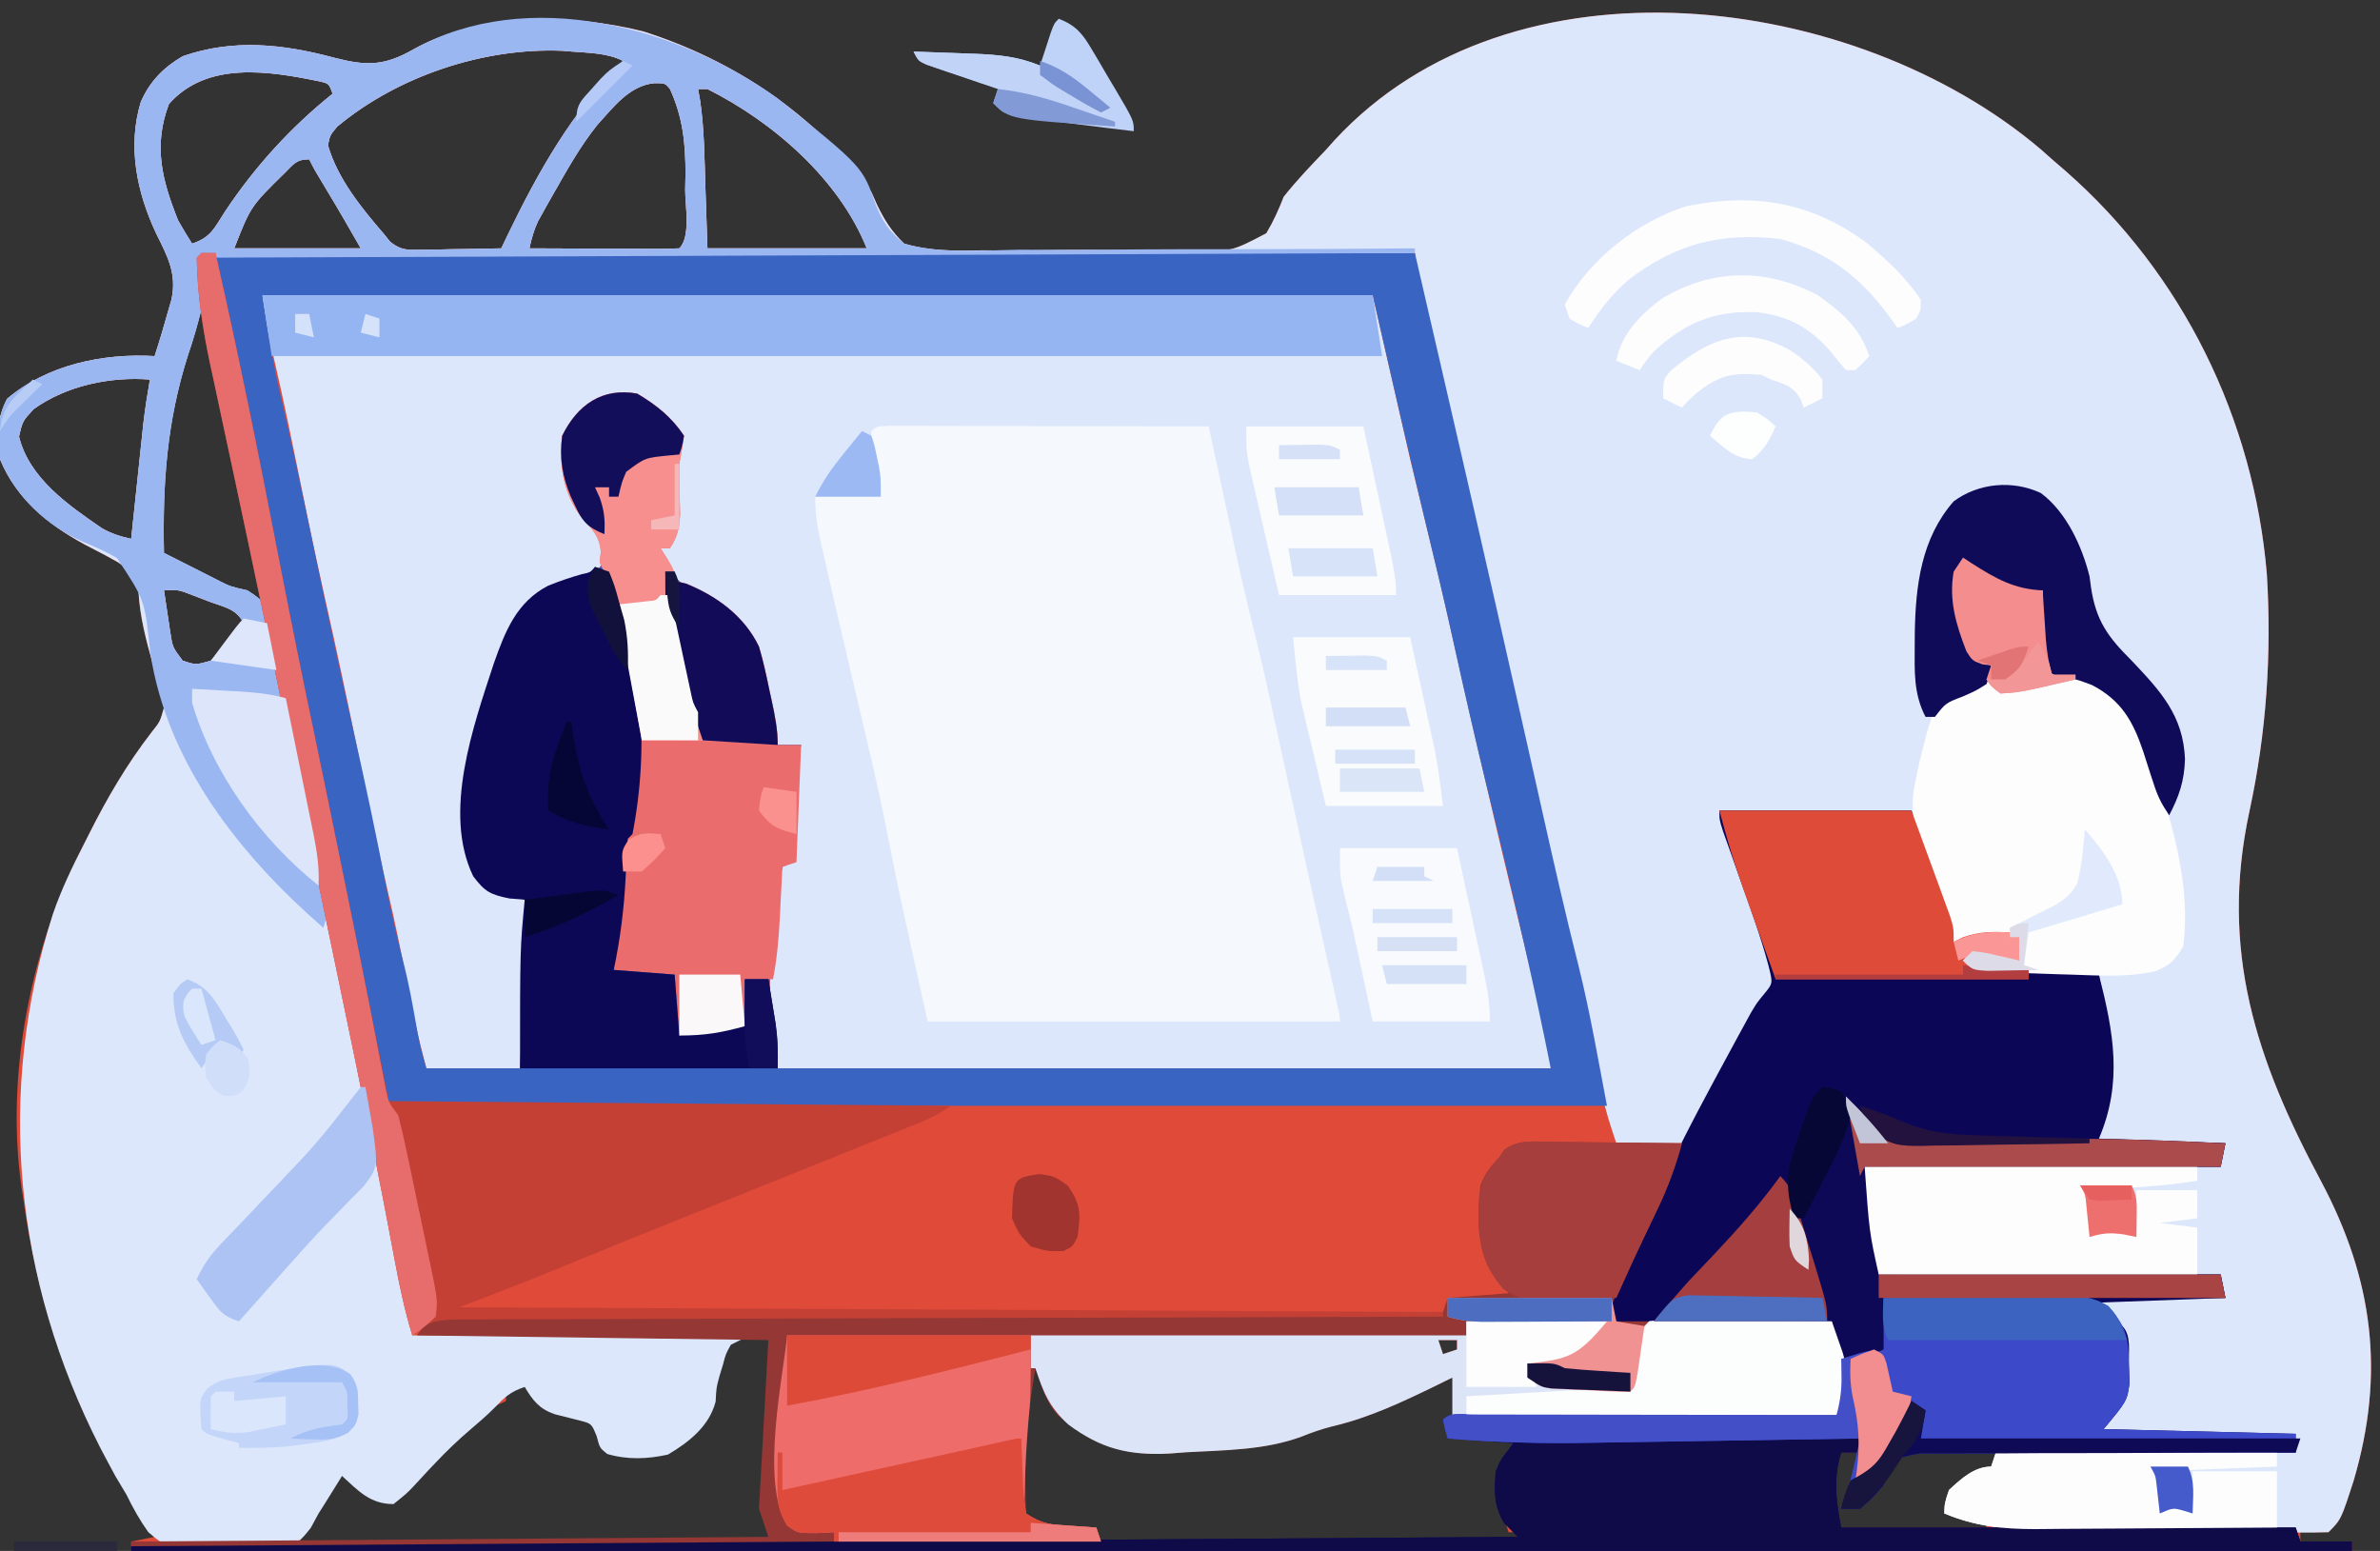 <?xml version="1.0" encoding="UTF-8"?>
<svg version="1.1" xmlns="http://www.w3.org/2000/svg" width="508" height="331">
<rect width="100%" height="100%" fill="#333333" stroke="none"/>
<path d="M0 0 C0.799 0.709 1.598 1.418 2.422 2.148 C3.868 3.398 3.868 3.398 5.344 4.672 C30.308 26.575 45.495 57.564 48.272 90.709 C49.32 107.737 48.177 124.593 44.555 141.277 C38.159 170.972 45.94 194.322 59.852 220.27 C70.984 241.23 73.538 261.243 66.809 284.109 C64.114 292.456 64.114 292.456 61.422 295.148 C59.422 295.189 57.421 295.191 55.422 295.148 C55.422 295.808 55.422 296.468 55.422 297.148 C59.052 297.148 62.682 297.148 66.422 297.148 C66.422 297.808 66.422 298.468 66.422 299.148 C-89.998 299.148 -246.418 299.148 -407.578 299.148 C-407.578 298.488 -407.578 297.828 -407.578 297.148 C-405.928 296.818 -404.278 296.488 -402.578 296.148 C-403.123 295.358 -403.669 294.568 -404.23 293.754 C-418.408 272.75 -427.122 249.229 -430.578 224.148 C-430.708 223.34 -430.839 222.532 -430.973 221.699 C-434.492 197.061 -428.909 170.09 -417.578 148.148 C-417.275 147.544 -416.972 146.94 -416.66 146.317 C-412.73 138.484 -408.53 131.276 -403.145 124.32 C-401.411 122.144 -401.411 122.144 -400.578 119.148 C-400.864 117.164 -400.864 117.164 -401.504 115.051 C-401.722 114.254 -401.939 113.457 -402.164 112.636 C-402.404 111.794 -402.644 110.953 -402.891 110.086 C-404.39 104.817 -405.689 99.951 -406.016 94.461 C-406.648 90.94 -407.433 90.252 -410.422 88.129 C-412.225 87.095 -414.05 86.131 -415.903 85.189 C-424.272 80.935 -431.95 75.058 -435.578 66.148 C-436.355 61.494 -436.275 57.484 -434.078 53.273 C-425.522 46 -413.614 43.499 -402.578 44.148 C-401.499 40.835 -400.511 37.506 -399.578 34.148 C-399.381 33.469 -399.184 32.79 -398.98 32.09 C-397.797 26.565 -399.785 22.94 -402.23 18.008 C-406.378 9.207 -408.413 -0.618 -405.516 -10.102 C-403.645 -14.439 -400.644 -17.487 -396.578 -19.852 C-385.71 -23.634 -375.111 -22.441 -364.266 -19.539 C-357.407 -17.77 -353.636 -17.711 -347.301 -21.332 C-333.203 -29.2 -313.643 -28.993 -298.328 -25.164 C-279.135 -19.092 -261.456 -7.369 -249.578 9.148 C-249.187 10.028 -248.797 10.907 -248.394 11.814 C-246.771 15.183 -245.272 17.537 -242.578 20.148 C-236.973 21.82 -231.508 21.677 -225.699 21.574 C-224.042 21.579 -222.385 21.587 -220.728 21.599 C-217.263 21.611 -213.801 21.583 -210.336 21.528 C-205.903 21.459 -201.477 21.485 -197.045 21.54 C-193.625 21.572 -190.208 21.556 -186.788 21.526 C-185.155 21.516 -183.522 21.522 -181.888 21.542 C-172.88 21.923 -172.88 21.923 -165.291 17.932 C-163.759 15.385 -162.657 12.911 -161.578 10.148 C-158.787 6.609 -155.694 3.404 -152.578 0.148 C-151.656 -0.886 -151.656 -0.886 -150.715 -1.941 C-112.678 -43.073 -39.57 -33.594 0 0 Z M-363.578 -4.852 C-365.137 -3.007 -365.137 -3.007 -365.578 -0.852 C-363.513 6.31 -358.378 12.586 -353.578 18.148 C-353.154 18.677 -352.731 19.205 -352.294 19.75 C-349.952 21.659 -348.466 21.493 -345.473 21.441 C-343.998 21.427 -343.998 21.427 -342.494 21.412 C-341.47 21.387 -340.446 21.362 -339.391 21.336 C-338.355 21.322 -337.319 21.309 -336.252 21.295 C-333.693 21.26 -331.136 21.21 -328.578 21.148 C-328.105 20.156 -327.632 19.163 -327.145 18.141 C-320.576 4.565 -313.374 -8.15 -302.578 -18.852 C-306.005 -20.565 -309.797 -20.546 -313.578 -20.852 C-314.248 -20.907 -314.919 -20.962 -315.609 -21.02 C-332.463 -21.7 -350.686 -15.57 -363.578 -4.852 Z M-399.516 -9.664 C-402.876 -0.768 -401.049 6.449 -397.578 15.148 C-396.619 16.839 -395.631 18.515 -394.578 20.148 C-390.546 18.804 -389.868 16.884 -387.578 13.336 C-381.201 3.759 -373.577 -4.652 -364.578 -11.852 C-365.368 -14.011 -365.368 -14.011 -367.371 -14.484 C-378.275 -16.726 -391.396 -18.831 -399.516 -9.664 Z M-308.109 -5.168 C-311.73 -0.652 -314.535 4.38 -317.391 9.398 C-317.788 10.096 -318.186 10.794 -318.595 11.513 C-318.967 12.182 -319.339 12.85 -319.723 13.539 C-320.056 14.138 -320.39 14.736 -320.734 15.353 C-321.631 17.261 -322.133 19.092 -322.578 21.148 C-318.039 21.173 -313.5 21.191 -308.961 21.203 C-307.416 21.208 -305.871 21.215 -304.325 21.224 C-302.109 21.236 -299.892 21.242 -297.676 21.246 C-296.634 21.254 -296.634 21.254 -295.57 21.262 C-293.906 21.262 -292.241 21.21 -290.578 21.148 C-288.082 18.653 -289.344 11.997 -289.328 8.648 C-289.308 7.584 -289.287 6.519 -289.266 5.422 C-289.233 -1.162 -289.814 -6.816 -292.578 -12.852 C-293.618 -14.101 -293.618 -14.101 -295.895 -14.102 C-301.232 -13.604 -304.655 -8.966 -308.109 -5.168 Z M-286.578 -12.852 C-286.425 -11.984 -286.271 -11.116 -286.113 -10.223 C-285.247 -4.161 -285.211 1.974 -285.016 8.086 C-284.871 12.397 -284.727 16.707 -284.578 21.148 C-273.358 21.148 -262.138 21.148 -250.578 21.148 C-256.478 6.4 -270.575 -5.839 -284.578 -12.852 C-285.238 -12.852 -285.898 -12.852 -286.578 -12.852 Z M-374.766 5.023 C-382.072 12.189 -382.072 12.189 -385.578 21.148 C-376.668 21.148 -367.758 21.148 -358.578 21.148 C-360.942 17.012 -363.302 12.908 -365.766 8.836 C-368.469 4.367 -368.469 4.367 -369.578 2.148 C-372.309 2.148 -372.848 3.119 -374.766 5.023 Z M-393.578 34.148 C-397.183 45.356 -400.705 56.343 -401.578 68.148 C-401.643 68.895 -401.708 69.641 -401.775 70.41 C-402.841 79.686 -402.841 79.686 -400.211 88.227 C-398.043 89.648 -396.051 90.367 -393.578 91.148 C-391.451 92.082 -389.326 93.02 -387.203 93.961 C-383.5 95.599 -383.5 95.599 -379.578 96.148 C-382.127 81.828 -384.83 67.545 -387.803 53.307 C-388.111 51.827 -388.417 50.346 -388.72 48.865 C-389.148 46.779 -389.586 44.696 -390.027 42.613 C-390.404 40.813 -390.404 40.813 -390.788 38.976 C-391.359 36.04 -391.359 36.04 -393.578 34.148 Z M-428.391 55.461 C-430.765 58.024 -430.765 58.024 -431.516 61.336 C-429.341 70.178 -421.05 75.936 -413.84 80.871 C-411.695 82.082 -409.957 82.611 -407.578 83.148 C-407.492 82.332 -407.407 81.515 -407.319 80.673 C-406.928 76.957 -406.534 73.24 -406.141 69.523 C-406.006 68.238 -405.871 66.953 -405.732 65.629 C-405.6 64.385 -405.468 63.141 -405.332 61.859 C-405.212 60.718 -405.091 59.576 -404.967 58.4 C-404.596 55.295 -404.119 52.228 -403.578 49.148 C-412.045 48.484 -421.39 50.439 -428.391 55.461 Z M-400.578 94.148 C-400.296 96.087 -400.002 98.024 -399.703 99.961 C-399.541 101.04 -399.378 102.119 -399.211 103.23 C-398.727 106.322 -398.727 106.322 -396.578 109.148 C-393.797 110.07 -393.797 110.07 -390.578 109.148 C-387.932 106.715 -385.74 104.014 -383.578 101.148 C-385.142 98.02 -387.752 97.732 -390.953 96.523 C-392.116 96.077 -393.279 95.631 -394.477 95.172 C-397.509 93.992 -397.509 93.992 -400.578 94.148 Z M-128.578 254.148 C-128.248 255.138 -127.918 256.128 -127.578 257.148 C-126.588 256.818 -125.598 256.488 -124.578 256.148 C-124.578 255.488 -124.578 254.828 -124.578 254.148 C-125.898 254.148 -127.218 254.148 -128.578 254.148 Z M-214.578 256.148 C-216.441 263.477 -217.208 270.601 -217.578 278.148 C-217.644 279.342 -217.71 280.536 -217.777 281.766 C-217.815 282.923 -217.852 284.081 -217.891 285.273 C-217.928 286.328 -217.965 287.382 -218.004 288.469 C-217.815 291.215 -217.815 291.215 -215.945 292.98 C-212.996 294.436 -210.669 294.587 -207.391 294.711 C-204.16 294.84 -204.16 294.84 -201.578 295.148 C-201.248 295.808 -200.918 296.468 -200.578 297.148 C-170.878 297.148 -141.178 297.148 -110.578 297.148 C-110.908 296.488 -111.238 295.828 -111.578 295.148 C-112.238 295.148 -112.898 295.148 -113.578 295.148 C-115.543 289.601 -115.792 285.939 -114.578 280.148 C-113.588 278.498 -112.598 276.848 -111.578 275.148 C-116.528 275.148 -121.478 275.148 -126.578 275.148 C-126.248 273.498 -125.918 271.848 -125.578 270.148 C-124.548 266.029 -124.548 266.029 -125.578 262.148 C-130.049 263.514 -134.33 264.924 -138.453 267.148 C-142.458 269.247 -146.537 270.321 -150.906 271.426 C-153.301 272.073 -155.529 272.851 -157.828 273.773 C-165.647 276.64 -174.077 276.64 -182.328 277.086 C-184.146 277.226 -184.146 277.226 -186 277.369 C-195.411 277.841 -202.14 275.888 -209.319 269.631 C-211.267 267.337 -211.61 264.865 -212.266 261.961 C-212.517 260.874 -212.768 259.788 -213.027 258.668 C-213.209 257.837 -213.391 257.005 -213.578 256.148 C-213.908 256.148 -214.238 256.148 -214.578 256.148 Z M-280.578 255.148 C-282.486 259.044 -283.506 262.953 -283.766 267.273 C-285.074 271.902 -288.735 274.434 -292.578 277.148 C-295.255 278.041 -296.832 278.284 -299.578 278.273 C-300.599 278.277 -300.599 278.277 -301.641 278.281 C-303.578 278.148 -303.578 278.148 -306.578 277.148 C-306.929 276.2 -307.279 275.251 -307.641 274.273 C-310.241 270.08 -312.578 270.056 -317.191 268.938 C-320.461 267.857 -321.848 266.058 -323.578 263.148 C-325.558 264.138 -325.558 264.138 -327.578 265.148 C-327.578 265.808 -327.578 266.468 -327.578 267.148 C-328.166 267.419 -328.754 267.69 -329.359 267.969 C-334.503 270.703 -338.624 275.106 -342.59 279.312 C-343.114 279.862 -343.639 280.411 -344.18 280.977 C-345.226 282.08 -346.259 283.195 -347.277 284.324 C-348.746 285.867 -348.746 285.867 -351.578 288.148 C-356.567 288.156 -359.06 285.339 -362.578 282.148 C-366.86 286.906 -368.487 290.967 -371.578 297.148 C-338.248 297.148 -304.918 297.148 -270.578 297.148 C-271.238 293.848 -271.898 290.548 -272.578 287.148 C-272.607 284.341 -272.56 281.73 -272.336 278.953 C-272.265 277.876 -272.265 277.876 -272.193 276.776 C-272.042 274.524 -271.873 272.274 -271.703 270.023 C-271.596 268.479 -271.491 266.935 -271.387 265.391 C-271.131 261.642 -270.859 257.895 -270.578 254.148 C-275.824 252.95 -275.824 252.95 -280.578 255.148 Z M-42.578 278.148 C-44.918 281.804 -44.877 284.884 -44.578 289.148 C-43.918 290.798 -43.258 292.448 -42.578 294.148 C-32.348 294.148 -22.118 294.148 -11.578 294.148 C-11.578 293.818 -11.578 293.488 -11.578 293.148 C-14.218 292.488 -16.858 291.828 -19.578 291.148 C-19.578 288.961 -19.578 288.961 -18.578 286.148 C-16.595 284.683 -14.567 283.517 -12.391 282.359 C-10.255 281.2 -10.255 281.2 -9.578 278.148 C-12.785 277.915 -15.99 277.774 -19.203 277.648 C-20.559 277.548 -20.559 277.548 -21.941 277.445 C-27.158 277.246 -27.158 277.246 -31.46 279.859 C-33.056 281.949 -33.056 281.949 -34.337 284.123 C-36.084 286.974 -37.538 288.822 -40.766 289.836 C-41.364 289.939 -41.962 290.042 -42.578 290.148 C-42.289 289.617 -42.001 289.086 -41.703 288.539 C-41.332 287.833 -40.961 287.126 -40.578 286.398 C-40.207 285.702 -39.836 285.006 -39.453 284.289 C-38.326 281.917 -38.326 281.917 -38.578 278.148 C-39.898 278.148 -41.218 278.148 -42.578 278.148 Z " fill="#DF4A39" transform="translate(435.578,31.852)"/>
<path d="M0 0 C0.799 0.709 1.598 1.418 2.422 2.148 C3.868 3.398 3.868 3.398 5.344 4.672 C30.308 26.575 45.495 57.564 48.272 90.709 C49.32 107.737 48.177 124.593 44.555 141.277 C38.159 170.972 45.94 194.322 59.852 220.27 C70.984 241.23 73.538 261.243 66.809 284.109 C64.114 292.456 64.114 292.456 61.422 295.148 C59.199 295.229 56.974 295.237 54.75 295.218 C54.052 295.213 53.355 295.208 52.636 295.203 C50.314 295.185 47.993 295.16 45.672 295.133 C44.058 295.116 42.444 295.099 40.831 295.083 C37.438 295.046 34.045 295.005 30.652 294.961 C26.322 294.907 21.993 294.87 17.663 294.838 C14.324 294.81 10.985 294.769 7.646 294.724 C6.052 294.705 4.457 294.691 2.862 294.681 C-5.429 294.628 -12.817 294.447 -20.578 291.148 C-20.516 288.961 -20.516 288.961 -19.578 286.148 C-17.011 283.762 -14.189 281.148 -10.578 281.148 C-10.248 280.158 -9.918 279.168 -9.578 278.148 C11.542 277.818 32.662 277.488 54.422 277.148 C54.422 276.488 54.422 275.828 54.422 275.148 C40.562 274.818 26.702 274.488 12.422 274.148 C14.072 271.838 15.722 269.528 17.422 267.148 C18.203 263.371 18.203 263.371 18.047 259.523 C18.066 257.617 18.066 257.617 18.086 255.672 C17.271 251.349 15.704 249.963 12.422 247.148 C12.092 246.488 11.762 245.828 11.422 245.148 C20.662 245.148 29.902 245.148 39.422 245.148 C39.092 243.828 38.762 242.508 38.422 241.148 C14.332 240.818 -9.758 240.488 -34.578 240.148 C-36.578 231.148 -36.578 231.148 -37.578 217.148 C-12.498 216.818 12.582 216.488 38.422 216.148 C38.752 214.828 39.082 213.508 39.422 212.148 C30.182 212.148 20.942 212.148 11.422 212.148 C12.412 209.508 13.402 206.868 14.422 204.148 C15.441 194.75 13.952 185.409 12.422 176.148 C11.614 176.129 10.807 176.109 9.975 176.088 C6.332 175.993 2.69 175.884 -0.953 175.773 C-2.224 175.743 -3.495 175.712 -4.805 175.68 C-6.622 175.622 -6.622 175.622 -8.477 175.562 C-9.597 175.531 -10.718 175.5 -11.873 175.467 C-14.578 175.148 -14.578 175.148 -16.578 173.148 C-15.918 172.488 -15.258 171.828 -14.578 171.148 C-12.195 171.391 -12.195 171.391 -9.453 172.023 C-8.543 172.227 -7.633 172.431 -6.695 172.641 C-5.647 172.892 -5.647 172.892 -4.578 173.148 C-4.578 171.498 -4.578 169.848 -4.578 168.148 C-5.974 168.121 -7.37 168.102 -8.766 168.086 C-9.932 168.069 -9.932 168.069 -11.121 168.051 C-13.701 168.153 -16.056 168.618 -18.578 169.148 C-20.083 164.859 -21.581 160.566 -23.078 156.273 C-23.722 154.438 -23.722 154.438 -24.379 152.566 C-24.988 150.817 -24.988 150.817 -25.609 149.031 C-25.986 147.952 -26.363 146.874 -26.752 145.762 C-27.578 143.148 -27.578 143.148 -27.578 141.148 C-41.108 141.148 -54.638 141.148 -68.578 141.148 C-64.596 152.162 -64.596 152.162 -60.59 163.167 C-60.094 164.551 -59.599 165.936 -59.105 167.32 C-58.841 168.034 -58.577 168.748 -58.305 169.483 C-56.066 175.817 -56.066 175.817 -57.578 179.148 C-58.368 180.694 -59.211 182.214 -60.09 183.711 C-60.598 184.585 -61.106 185.46 -61.63 186.361 C-62.17 187.281 -62.709 188.201 -63.266 189.148 C-67.65 196.708 -71.795 204.267 -75.578 212.148 C-80.528 212.148 -85.478 212.148 -90.578 212.148 C-91.772 208.568 -92.837 205.357 -93.628 201.733 C-93.809 200.912 -93.99 200.092 -94.176 199.246 C-94.366 198.372 -94.555 197.498 -94.75 196.598 C-94.953 195.675 -95.156 194.753 -95.365 193.802 C-95.798 191.833 -96.229 189.864 -96.66 187.894 C-97.782 182.759 -98.916 177.625 -100.051 172.492 C-100.273 171.489 -100.494 170.486 -100.723 169.453 C-102.326 162.227 -104.001 155.024 -105.766 147.836 C-108.118 138.24 -110.243 128.602 -112.326 118.944 C-114.745 107.747 -117.345 96.6 -120.016 85.461 C-123.181 72.241 -126.205 58.997 -129.078 45.711 C-129.25 44.92 -129.422 44.13 -129.599 43.315 C-130.085 41.074 -130.567 38.832 -131.047 36.59 C-131.32 35.318 -131.592 34.047 -131.873 32.737 C-132.562 29.229 -133.073 25.687 -133.578 22.148 C-261.783 22.643 -261.783 22.643 -392.578 23.148 C-392.578 26.778 -392.578 30.408 -392.578 34.148 C-393.427 37.536 -394.324 40.681 -395.453 43.961 C-399.974 58.125 -400.879 71.383 -400.578 86.148 C-398.392 87.255 -396.204 88.359 -394.016 89.461 C-393.407 89.77 -392.797 90.078 -392.17 90.396 C-391.561 90.703 -390.952 91.009 -390.324 91.324 C-389.708 91.643 -389.092 91.963 -388.457 92.292 C-386.319 93.332 -386.319 93.332 -382.801 94.129 C-379.059 96.474 -378.933 97.1 -377.875 101.207 C-377.419 103.516 -376.99 105.831 -376.578 108.148 C-376.298 109.507 -376.012 110.863 -375.721 112.219 C-374.723 116.876 -373.775 121.543 -372.828 126.211 C-372.477 127.932 -372.126 129.654 -371.774 131.375 C-369.296 143.529 -366.868 155.692 -364.452 167.858 C-362.522 177.569 -360.495 187.253 -358.353 196.919 C-356.314 206.194 -354.549 215.518 -352.781 224.848 C-351.493 231.638 -350.134 238.414 -348.746 245.184 C-347.578 250.937 -347.578 250.937 -347.578 253.148 C-323.818 253.148 -300.058 253.148 -275.578 253.148 C-276.898 253.808 -278.218 254.468 -279.578 255.148 C-280.67 257.104 -280.67 257.104 -281.266 259.398 C-281.512 260.205 -281.758 261.012 -282.012 261.844 C-282.671 264.262 -282.671 264.262 -282.828 267.273 C-284.193 272.507 -288.466 275.903 -293.016 278.586 C-297.394 279.547 -301.592 279.723 -305.953 278.461 C-307.578 277.148 -307.578 277.148 -308.203 274.711 C-309.309 271.972 -309.309 271.972 -311.781 271.332 C-313.572 270.874 -315.363 270.421 -317.156 269.973 C-320.432 268.858 -321.837 267.077 -323.578 264.148 C-326.68 265.182 -327.877 266.346 -330.086 268.652 C-331.7 270.271 -333.398 271.732 -335.141 273.211 C-337.77 275.456 -340.217 277.787 -342.586 280.301 C-343.111 280.852 -343.636 281.403 -344.177 281.97 C-345.224 283.076 -346.258 284.194 -347.278 285.324 C-348.746 286.867 -348.746 286.867 -351.578 289.148 C-356.567 289.156 -359.06 286.339 -362.578 283.148 C-362.893 283.656 -363.207 284.164 -363.531 284.688 C-363.959 285.376 -364.387 286.064 -364.828 286.773 C-365.246 287.446 -365.663 288.119 -366.094 288.812 C-366.584 289.583 -367.073 290.354 -367.578 291.148 C-368.13 292.167 -368.683 293.186 -369.252 294.236 C-371.578 297.148 -371.578 297.148 -374.675 297.988 C-381.386 298.17 -381.386 298.17 -384.313 298.15 C-386.379 298.148 -388.43 298.231 -390.494 298.32 C-400.168 298.358 -400.168 298.358 -403.929 295.131 C-405.767 292.553 -407.194 289.992 -408.578 287.148 C-409.375 285.803 -410.177 284.46 -410.984 283.121 C-411.693 281.823 -412.391 280.52 -413.078 279.211 C-413.454 278.496 -413.83 277.78 -414.218 277.043 C-432.511 241.231 -436.521 201.409 -424.27 163.159 C-422.473 157.936 -420.108 153.048 -417.578 148.148 C-417.275 147.544 -416.972 146.94 -416.66 146.317 C-412.73 138.484 -408.53 131.276 -403.145 124.32 C-401.411 122.144 -401.411 122.144 -400.578 119.148 C-400.864 117.164 -400.864 117.164 -401.504 115.051 C-401.722 114.254 -401.939 113.457 -402.164 112.636 C-402.404 111.794 -402.644 110.953 -402.891 110.086 C-404.39 104.817 -405.689 99.951 -406.016 94.461 C-406.648 90.94 -407.433 90.252 -410.422 88.129 C-412.225 87.095 -414.05 86.131 -415.903 85.189 C-424.272 80.935 -431.95 75.058 -435.578 66.148 C-436.355 61.494 -436.275 57.484 -434.078 53.273 C-425.522 46 -413.614 43.499 -402.578 44.148 C-401.499 40.835 -400.511 37.506 -399.578 34.148 C-399.381 33.469 -399.184 32.79 -398.98 32.09 C-397.797 26.565 -399.785 22.94 -402.23 18.008 C-406.378 9.207 -408.413 -0.618 -405.516 -10.102 C-403.645 -14.439 -400.644 -17.487 -396.578 -19.852 C-385.71 -23.634 -375.111 -22.441 -364.266 -19.539 C-357.407 -17.77 -353.636 -17.711 -347.301 -21.332 C-333.203 -29.2 -313.643 -28.993 -298.328 -25.164 C-279.135 -19.092 -261.456 -7.369 -249.578 9.148 C-249.187 10.028 -248.797 10.907 -248.394 11.814 C-246.771 15.183 -245.272 17.537 -242.578 20.148 C-236.973 21.82 -231.508 21.677 -225.699 21.574 C-224.042 21.579 -222.385 21.587 -220.728 21.599 C-217.263 21.611 -213.801 21.583 -210.336 21.528 C-205.903 21.459 -201.477 21.485 -197.045 21.54 C-193.625 21.572 -190.208 21.556 -186.788 21.526 C-185.155 21.516 -183.522 21.522 -181.888 21.542 C-172.88 21.923 -172.88 21.923 -165.291 17.932 C-163.759 15.385 -162.657 12.911 -161.578 10.148 C-158.787 6.609 -155.694 3.404 -152.578 0.148 C-151.656 -0.886 -151.656 -0.886 -150.715 -1.941 C-112.678 -43.073 -39.57 -33.594 0 0 Z M-363.578 -4.852 C-365.137 -3.007 -365.137 -3.007 -365.578 -0.852 C-363.513 6.31 -358.378 12.586 -353.578 18.148 C-353.154 18.677 -352.731 19.205 -352.294 19.75 C-349.952 21.659 -348.466 21.493 -345.473 21.441 C-343.998 21.427 -343.998 21.427 -342.494 21.412 C-341.47 21.387 -340.446 21.362 -339.391 21.336 C-338.355 21.322 -337.319 21.309 -336.252 21.295 C-333.693 21.26 -331.136 21.21 -328.578 21.148 C-328.105 20.156 -327.632 19.163 -327.145 18.141 C-320.576 4.565 -313.374 -8.15 -302.578 -18.852 C-306.005 -20.565 -309.797 -20.546 -313.578 -20.852 C-314.248 -20.907 -314.919 -20.962 -315.609 -21.02 C-332.463 -21.7 -350.686 -15.57 -363.578 -4.852 Z M-399.516 -9.664 C-402.876 -0.768 -401.049 6.449 -397.578 15.148 C-396.619 16.839 -395.631 18.515 -394.578 20.148 C-390.546 18.804 -389.868 16.884 -387.578 13.336 C-381.201 3.759 -373.577 -4.652 -364.578 -11.852 C-365.368 -14.011 -365.368 -14.011 -367.371 -14.484 C-378.275 -16.726 -391.396 -18.831 -399.516 -9.664 Z M-308.109 -5.168 C-311.73 -0.652 -314.535 4.38 -317.391 9.398 C-317.788 10.096 -318.186 10.794 -318.595 11.513 C-318.967 12.182 -319.339 12.85 -319.723 13.539 C-320.056 14.138 -320.39 14.736 -320.734 15.353 C-321.631 17.261 -322.133 19.092 -322.578 21.148 C-318.039 21.173 -313.5 21.191 -308.961 21.203 C-307.416 21.208 -305.871 21.215 -304.325 21.224 C-302.109 21.236 -299.892 21.242 -297.676 21.246 C-296.634 21.254 -296.634 21.254 -295.57 21.262 C-293.906 21.262 -292.241 21.21 -290.578 21.148 C-288.082 18.653 -289.344 11.997 -289.328 8.648 C-289.308 7.584 -289.287 6.519 -289.266 5.422 C-289.233 -1.162 -289.814 -6.816 -292.578 -12.852 C-293.618 -14.101 -293.618 -14.101 -295.895 -14.102 C-301.232 -13.604 -304.655 -8.966 -308.109 -5.168 Z M-286.578 -12.852 C-286.425 -11.984 -286.271 -11.116 -286.113 -10.223 C-285.247 -4.161 -285.211 1.974 -285.016 8.086 C-284.871 12.397 -284.727 16.707 -284.578 21.148 C-273.358 21.148 -262.138 21.148 -250.578 21.148 C-256.478 6.4 -270.575 -5.839 -284.578 -12.852 C-285.238 -12.852 -285.898 -12.852 -286.578 -12.852 Z M-374.766 5.023 C-382.072 12.189 -382.072 12.189 -385.578 21.148 C-376.668 21.148 -367.758 21.148 -358.578 21.148 C-360.942 17.012 -363.302 12.908 -365.766 8.836 C-368.469 4.367 -368.469 4.367 -369.578 2.148 C-372.309 2.148 -372.848 3.119 -374.766 5.023 Z M-428.391 55.461 C-430.765 58.024 -430.765 58.024 -431.516 61.336 C-429.341 70.178 -421.05 75.936 -413.84 80.871 C-411.695 82.082 -409.957 82.611 -407.578 83.148 C-407.492 82.332 -407.407 81.515 -407.319 80.673 C-406.928 76.957 -406.534 73.24 -406.141 69.523 C-406.006 68.238 -405.871 66.953 -405.732 65.629 C-405.6 64.385 -405.468 63.141 -405.332 61.859 C-405.212 60.718 -405.091 59.576 -404.967 58.4 C-404.596 55.295 -404.119 52.228 -403.578 49.148 C-412.045 48.484 -421.39 50.439 -428.391 55.461 Z M-400.578 94.148 C-400.296 96.087 -400.002 98.024 -399.703 99.961 C-399.541 101.04 -399.378 102.119 -399.211 103.23 C-398.727 106.322 -398.727 106.322 -396.578 109.148 C-393.797 110.07 -393.797 110.07 -390.578 109.148 C-387.932 106.715 -385.74 104.014 -383.578 101.148 C-385.142 98.02 -387.752 97.732 -390.953 96.523 C-392.116 96.077 -393.279 95.631 -394.477 95.172 C-397.509 93.992 -397.509 93.992 -400.578 94.148 Z " fill="#DCE7FB" transform="translate(435.578,31.852)"/>
<path d="M0 0 C78.21 0 156.42 0 237 0 C239.64 11.55 242.28 23.1 245 35 C247.64 45.933 247.64 45.933 250.293 56.863 C252.063 64.204 253.727 71.568 255.375 78.938 C258.005 90.686 260.721 102.411 263.5 114.125 C263.689 114.923 263.878 115.721 264.073 116.544 C266.068 124.953 268.081 133.357 270.129 141.754 C270.295 142.435 270.461 143.117 270.632 143.819 C271.406 147 272.184 150.18 272.969 153.358 C273.238 154.461 273.508 155.563 273.785 156.699 C274.021 157.657 274.257 158.614 274.5 159.6 C275 162 275 162 275 165 C220.55 165 166.1 165 110 165 C107.89 153.396 107.946 145.003 109.375 133.562 C109.564 131.912 109.564 131.912 109.758 130.229 C109.887 129.185 110.016 128.142 110.148 127.066 C110.264 126.117 110.379 125.168 110.498 124.19 C110.746 123.106 110.746 123.106 111 122 C111.66 121.67 112.32 121.34 113 121 C113.025 120.42 113.05 119.841 113.076 119.243 C113.192 116.6 113.315 113.956 113.438 111.312 C113.477 110.4 113.516 109.488 113.557 108.549 C113.599 107.663 113.64 106.776 113.684 105.863 C113.72 105.052 113.757 104.24 113.795 103.404 C114.01 100.879 114.459 98.474 115 96 C113.35 96 111.7 96 110 96 C109.869 95.395 109.739 94.791 109.604 94.167 C108.999 91.4 108.375 88.638 107.75 85.875 C107.545 84.924 107.34 83.972 107.129 82.992 C105.615 76.387 104.048 71.258 98.379 67.059 C96.985 66.256 96.985 66.256 95.562 65.438 C91.444 62.943 88.027 60.758 85 57 C85 56.01 85 55.02 85 54 C85.66 53.67 86.32 53.34 87 53 C88.439 48.682 88.042 44.393 87.961 39.893 C87.9 34.391 87.9 34.391 88.602 31.656 C88.733 31.11 88.865 30.563 89 30 C86.624 26.253 84.134 23.653 80 22 C75.03 21.692 71.904 22.266 68 25.438 C64.774 29.571 64.378 32.853 65 38 C66.672 43.788 68.656 47.812 73 52 C73.562 54.5 73.562 54.5 73 57 C70.175 60.099 67.426 61.248 63.5 62.375 C58.931 63.827 56.327 65.78 54 70 C47.108 84.198 41.63 103.179 44 119 C45.945 123.65 47.38 125.859 52 128 C53.328 128.353 54.661 128.69 56 129 C56.185 141.026 55.608 152.992 55 165 C48.4 165 41.8 165 35 165 C33.311 158.566 31.806 152.172 30.625 145.625 C29.504 139.414 28.18 133.272 26.75 127.125 C24.529 117.552 22.523 107.941 20.562 98.312 C18.246 86.943 15.83 75.604 13.274 64.285 C11.028 54.27 8.971 44.218 6.925 34.161 C4.992 24.67 2.971 15.216 0.629 5.816 C0 3 0 3 0 0 Z " fill="#DCE7FB" transform="translate(56,63)"/>
<path d="M0 0 C84.48 0 168.96 0 256 0 C256.99 4.29 257.98 8.58 259 13 C259.636 15.751 260.273 18.503 260.91 21.254 C264.972 38.808 269.007 56.368 273 73.938 C273.312 75.308 273.312 75.308 273.629 76.706 C275.907 86.733 278.174 96.763 280.422 106.797 C281.007 109.409 281.592 112.021 282.178 114.633 C282.558 116.328 282.937 118.024 283.317 119.72 C285.755 130.609 288.239 141.484 290.974 152.303 C293.412 162.15 295.091 171.977 297 182 C211.2 182 125.4 182 37 182 C35.779 178.338 34.747 175.236 34.042 171.541 C33.881 170.71 33.721 169.88 33.555 169.025 C33.387 168.138 33.22 167.25 33.047 166.336 C32.864 165.39 32.681 164.444 32.493 163.469 C31.908 160.438 31.329 157.407 30.75 154.375 C28.352 141.833 25.883 129.316 23.176 116.836 C20.787 105.811 18.516 94.766 16.309 83.703 C16.151 82.912 15.993 82.121 15.83 81.306 C14.86 76.441 13.893 71.575 12.926 66.709 C11.63 60.187 10.332 53.665 9.032 47.144 C8.718 45.567 8.404 43.99 8.09 42.413 C5.931 31.56 3.724 20.719 1.399 9.9 C1.212 9.02 1.025 8.14 0.832 7.233 C0.67 6.481 0.508 5.728 0.341 4.953 C0 3 0 3 0 0 Z M10 9 C11.176 16.647 12.33 23.972 14.125 31.438 C16.508 41.636 18.675 51.873 20.812 62.125 C23.667 75.801 26.634 89.447 29.696 103.077 C32.069 113.654 34.327 124.243 36.366 134.89 C37.49 140.708 38.841 146.433 40.306 152.175 C41.233 155.947 41.957 159.738 42.625 163.562 C43.555 168.841 43.555 168.841 45 174 C51.6 174 58.2 174 65 174 C65.608 161.992 66.185 150.026 66 138 C64.742 137.608 63.484 137.216 62.188 136.812 C59.067 135.655 58.138 135.182 56.062 132.438 C55.712 131.633 55.361 130.829 55 130 C54.67 129.34 54.34 128.68 54 128 C52.342 111.396 56.744 91.528 65 77 C68.072 73.721 71.316 71.519 75.688 70.375 C78.968 69.502 80.837 68.672 83 66 C83.668 63.63 83.668 63.63 83 61 C81.794 59.534 80.583 58.071 79.312 56.66 C75.198 51.455 74.368 45.429 75 39 C76.417 35.457 77.599 34.259 80.812 32.188 C84.335 30.875 86.286 30.394 90 31 C93.882 33.124 96.538 35.307 99 39 C98.725 41.009 98.382 43.009 98 45 C97.958 47.395 97.959 49.792 98 52.188 C98.11 58.669 98.11 58.669 97 62 C96.01 62.495 96.01 62.495 95 63 C95.551 66.858 97.149 68.43 100 71 C102.736 72.762 105.528 74.391 108.344 76.023 C114.873 80.882 116.123 87.321 117.75 94.875 C117.97 95.85 118.191 96.824 118.418 97.828 C118.957 100.216 119.483 102.607 120 105 C121.65 105 123.3 105 125 105 C124.762 106.087 124.762 106.087 124.52 107.196 C124.039 109.79 123.802 112.232 123.684 114.863 C123.642 115.75 123.6 116.636 123.557 117.549 C123.517 118.461 123.478 119.373 123.438 120.312 C123.373 121.71 123.373 121.71 123.307 123.135 C123.201 125.423 123.099 127.711 123 130 C122.01 130.495 122.01 130.495 121 131 C120.435 133.289 120.435 133.289 120.148 136.066 C120.02 137.11 119.891 138.153 119.758 139.229 C119.568 140.879 119.568 140.879 119.375 142.562 C119.241 143.636 119.107 144.709 118.969 145.814 C117.735 156.096 118.091 163.501 120 174 C174.45 174 228.9 174 285 174 C283.39 165.948 281.683 157.945 279.875 149.938 C279.725 149.273 279.575 148.608 279.421 147.923 C276.874 136.638 274.177 125.394 271.425 114.158 C268.885 103.781 266.497 93.379 264.214 82.942 C262.454 74.935 260.564 66.967 258.625 59 C254.606 42.368 250.813 25.681 247 9 C168.79 9 90.58 9 10 9 Z " fill="#3A64C1" transform="translate(46,54)"/>
<path d="M0 0 C13.53 0 27.06 0 41 0 C42.485 4.063 43.97 8.126 45.5 12.312 C45.97 13.59 46.44 14.868 46.924 16.185 C47.289 17.192 47.655 18.2 48.031 19.238 C48.408 20.27 48.785 21.302 49.174 22.365 C50 25 50 25 50 28 C50.681 27.67 51.361 27.34 52.062 27 C55.538 25.817 58.35 25.793 62 26 C62.66 26.33 63.32 26.66 64 27 C64 28.65 64 30.3 64 32 C60.7 31.67 57.4 31.34 54 31 C54 31.66 54 32.32 54 33 C54.907 33.038 54.907 33.038 55.833 33.076 C58.597 33.193 61.361 33.315 64.125 33.438 C65.076 33.477 66.028 33.516 67.008 33.557 C71.746 33.771 76.336 34.066 81 35 C84.136 47.284 86.132 58.025 81 70 C94.365 70.495 94.365 70.495 108 71 C107.67 72.65 107.34 74.3 107 76 C81.92 76 56.84 76 31 76 C31.99 82.27 32.98 88.54 34 95 C34 96.32 34 97.64 34 99 C58.09 99 82.18 99 107 99 C107.33 100.65 107.66 102.3 108 104 C94.635 104.495 94.635 104.495 81 105 C82.65 106.65 84.3 108.3 86 110 C87.968 111.968 87.319 115.514 87.375 118.188 C87.424 119.501 87.473 120.815 87.523 122.168 C87 126 87 126 82 132 C102.295 132.495 102.295 132.495 123 133 C123 134.32 123 135.64 123 137 C121.435 136.999 121.435 136.999 119.838 136.998 C110.009 136.994 100.18 137.022 90.351 137.08 C85.297 137.109 80.244 137.127 75.19 137.12 C70.314 137.114 65.439 137.136 60.563 137.179 C58.702 137.19 56.84 137.19 54.979 137.18 C52.374 137.168 49.771 137.193 47.165 137.227 C46.394 137.215 45.623 137.203 44.828 137.19 C42.398 137.182 42.398 137.182 39 138 C36.56 140.777 36.56 140.777 35 144 C32.5 146.875 32.5 146.875 30 149 C28.68 149 27.36 149 26 149 C27.333 145 28.667 141 30 137 C28.68 137 27.36 137 26 137 C24.268 142.412 24.902 147.512 26 153 C58.01 153 90.02 153 123 153 C123.33 153.99 123.66 154.98 124 156 C127.63 156 131.26 156 135 156 C135 156.66 135 157.32 135 158 C-21.42 158 -177.84 158 -339 158 C-339 157.67 -339 157.34 -339 157 C-241.32 156.34 -143.64 155.68 -43 155 C-44.485 153.515 -44.485 153.515 -46 152 C-48.19 148.167 -48.077 145.198 -47.582 140.965 C-47 139 -47 139 -44 135 C-48.62 134.67 -53.24 134.34 -58 134 C-58.33 132.68 -58.66 131.36 -59 130 C-57.246 128.246 -54.945 128.88 -52.608 128.876 C-51.836 128.879 -51.063 128.883 -50.267 128.886 C-49.053 128.886 -49.053 128.886 -47.814 128.886 C-45.124 128.887 -42.435 128.895 -39.746 128.902 C-37.887 128.904 -36.027 128.906 -34.168 128.907 C-29.264 128.91 -24.36 128.92 -19.456 128.931 C-14.455 128.942 -9.455 128.946 -4.455 128.951 C5.363 128.962 15.182 128.979 25 129 C26.955 121.79 25.648 116.415 24 109 C8.82 109.33 -6.36 109.66 -22 110 C-24 106 -24 106 -23.252 103.321 C-22.559 101.809 -22.559 101.809 -21.852 100.266 C-21.092 98.581 -21.092 98.581 -20.316 96.862 C-19.479 95.074 -19.479 95.074 -18.625 93.25 C-18.058 92.013 -17.491 90.776 -16.926 89.538 C-15.308 86.014 -13.659 82.505 -12 79 C-11.421 77.774 -11.421 77.774 -10.831 76.523 C-6.746 67.945 -2.211 59.602 2.312 51.25 C2.829 50.296 3.345 49.341 3.877 48.358 C4.613 47.013 4.613 47.013 5.363 45.641 C6.017 44.442 6.017 44.442 6.685 43.22 C8 41 8 41 9.698 38.954 C11.417 36.841 11.417 36.841 10.477 33.09 C8.8 26.804 6.561 20.686 4.375 14.562 C3.547 12.231 2.721 9.899 1.898 7.566 C1.534 6.545 1.17 5.523 0.794 4.471 C0 2 0 2 0 0 Z " fill="#0C0656" transform="translate(367,173)"/>
<path d="M0 0 C1.259 0.002 2.518 0.004 3.815 0.007 C4.508 0.007 5.201 0.006 5.914 0.006 C8.214 0.007 10.514 0.015 12.813 0.023 C14.404 0.024 15.994 0.026 17.584 0.027 C21.778 0.031 25.972 0.041 30.166 0.052 C34.442 0.062 38.719 0.066 42.995 0.071 C51.391 0.082 59.788 0.099 68.184 0.12 C68.411 1.178 68.638 2.236 68.871 3.326 C69.725 7.308 70.581 11.289 71.437 15.269 C71.806 16.982 72.173 18.694 72.54 20.407 C74.925 31.648 74.925 31.648 77.614 42.819 C80.187 52.873 82.282 63.046 84.497 73.183 C85.235 76.551 85.973 79.92 86.712 83.288 C87.196 85.499 87.681 87.709 88.165 89.92 C90.288 99.609 92.438 109.292 94.609 118.97 C94.824 119.928 95.038 120.887 95.259 121.874 C95.44 122.682 95.621 123.49 95.808 124.322 C96.184 126.12 96.184 126.12 96.184 127.12 C67.144 127.12 38.104 127.12 8.184 127.12 C1.922 98.942 1.922 98.942 -0.824 84.977 C-2.605 76.102 -4.736 67.303 -6.816 58.495 C-11.795 37.328 -11.795 37.328 -14.128 27.034 C-14.3 26.292 -14.471 25.549 -14.648 24.784 C-15.398 21.441 -15.816 18.569 -15.816 15.12 C-11.196 15.12 -6.576 15.12 -1.816 15.12 C-2.311 13.047 -2.311 13.047 -2.816 10.933 C-3.556 7.599 -4.137 4.552 -3.816 1.12 C-2.816 0.12 -2.816 0.12 0 0 Z " fill="#F5F8FD" transform="translate(189.816,90.88)"/>
<path d="M0 0 C0.795 0.004 1.59 0.008 2.409 0.013 C4.946 0.03 7.482 0.067 10.02 0.105 C11.74 0.121 13.461 0.134 15.182 0.146 C19.399 0.18 23.615 0.231 27.832 0.293 C26.465 5.246 24.819 9.8 22.582 14.418 C22.278 15.06 21.975 15.701 21.662 16.362 C20.129 19.602 18.572 22.828 17.004 26.051 C16.452 27.203 15.9 28.356 15.332 29.543 C14.827 30.579 14.321 31.616 13.801 32.684 C12.502 35.347 12.502 35.347 13.832 38.293 C29.012 38.293 44.192 38.293 59.832 38.293 C63.362 48.884 63.362 48.884 62.832 54.293 C62.172 55.613 61.512 56.933 60.832 58.293 C33.772 58.293 6.712 58.293 -21.168 58.293 C-21.168 55.653 -21.168 53.013 -21.168 50.293 C-22.268 50.836 -23.367 51.378 -24.5 51.938 C-31.821 55.499 -38.847 58.843 -46.812 60.711 C-49.116 61.28 -51.219 62.034 -53.418 62.918 C-61.237 65.785 -69.667 65.784 -77.918 66.23 C-79.13 66.324 -80.341 66.417 -81.59 66.514 C-91.328 67.002 -98.016 64.842 -105.362 58.355 C-108.07 55.263 -108.876 52.17 -110.168 48.293 C-112.55 63.77 -112.55 63.77 -112.168 79.293 C-108.764 81.563 -107.003 81.658 -102.98 81.918 C-101.894 81.993 -100.807 82.067 -99.688 82.145 C-98.44 82.218 -98.44 82.218 -97.168 82.293 C-96.838 83.283 -96.508 84.273 -96.168 85.293 C-104.792 85.487 -113.418 85.647 -122.043 85.793 C-122.744 85.805 -123.446 85.817 -124.168 85.829 C-162.269 86.462 -200.376 86.376 -238.48 86.355 C-239.276 86.355 -240.071 86.355 -240.89 86.354 C-261.649 86.343 -282.409 86.323 -303.168 86.293 C-303.168 85.963 -303.168 85.633 -303.168 85.293 C-258.288 84.963 -213.408 84.633 -167.168 84.293 C-167.828 82.313 -168.488 80.333 -169.168 78.293 C-168.508 66.413 -167.848 54.533 -167.168 42.293 C-191.918 41.963 -216.668 41.633 -242.168 41.293 C-241.178 39.973 -240.188 38.653 -239.168 37.293 C-236.194 36.889 -233.585 36.746 -230.607 36.774 C-229.722 36.766 -228.838 36.759 -227.926 36.751 C-224.95 36.731 -221.975 36.739 -218.999 36.747 C-216.871 36.738 -214.742 36.728 -212.614 36.716 C-206.825 36.688 -201.036 36.684 -195.247 36.685 C-189.201 36.682 -183.155 36.657 -177.11 36.633 C-165.656 36.593 -154.203 36.573 -142.749 36.56 C-129.712 36.544 -116.675 36.505 -103.637 36.465 C-76.814 36.382 -49.991 36.328 -23.168 36.293 C-22.838 35.303 -22.508 34.313 -22.168 33.293 C-17.878 32.963 -13.588 32.633 -9.168 32.293 C-11.148 29.818 -11.148 29.818 -13.168 27.293 C-16.069 21.593 -15.82 15.539 -15.168 9.293 C-14.149 6.627 -13.148 5.443 -11.168 3.293 C-10.61 2.486 -10.61 2.486 -10.042 1.663 C-7.003 -0.559 -3.617 -0.073 0 0 Z M-24.168 42.293 C-23.838 43.283 -23.508 44.273 -23.168 45.293 C-22.178 44.963 -21.188 44.633 -20.168 44.293 C-20.168 43.633 -20.168 42.973 -20.168 42.293 C-21.488 42.293 -22.808 42.293 -24.168 42.293 Z " fill="#943735" transform="translate(331.168,243.707)"/>
<path d="M0 0 C18.153 14.611 18.153 14.611 20.915 22.67 C22.47 26.459 23.798 28.395 27 31 C34.824 33.223 43.483 32.416 51.527 32.293 C53.961 32.295 56.395 32.302 58.829 32.313 C65.223 32.33 71.615 32.281 78.009 32.219 C84.538 32.167 91.067 32.177 97.596 32.182 C110.398 32.182 123.199 32.115 136 32 C136 32.33 136 32.66 136 33 C7.795 33.495 7.795 33.495 -123 34 C-123 37.63 -123 41.26 -123 45 C-123.849 48.387 -124.746 51.533 -125.875 54.812 C-130.396 68.977 -131.301 82.234 -131 97 C-128.814 98.107 -126.626 99.21 -124.438 100.312 C-123.828 100.621 -123.219 100.93 -122.592 101.248 C-121.983 101.554 -121.374 101.86 -120.746 102.176 C-120.13 102.495 -119.513 102.814 -118.878 103.143 C-116.741 104.184 -116.741 104.184 -113.223 104.98 C-109.498 107.315 -109.367 107.9 -108.312 111.98 C-107.852 114.316 -107.417 116.656 -107 119 C-106.698 120.465 -106.391 121.93 -106.078 123.393 C-105.02 128.36 -104.009 133.335 -103 138.312 C-102.654 140.01 -102.308 141.707 -101.961 143.404 C-101.287 146.707 -100.618 150.011 -99.953 153.315 C-99.339 156.359 -98.703 159.396 -98.047 162.431 C-97.901 163.118 -97.756 163.804 -97.606 164.512 C-97.215 166.349 -96.817 168.185 -96.418 170.02 C-96.029 172.795 -96.062 174.398 -97 177 C-114.59 161.698 -130.276 142.123 -133.922 118.355 C-135.076 107.066 -135.076 107.066 -141.043 98.094 C-143.388 96.704 -145.823 95.652 -148.34 94.613 C-156.136 91.177 -162.767 84.938 -166 77 C-166.777 72.346 -166.697 68.335 -164.5 64.125 C-155.944 56.852 -144.036 54.351 -133 55 C-131.921 51.687 -130.932 48.358 -130 45 C-129.803 44.321 -129.606 43.641 -129.402 42.941 C-128.219 37.416 -130.207 33.791 -132.652 28.859 C-136.8 20.059 -138.835 10.234 -135.938 0.75 C-134.067 -3.588 -131.066 -6.636 -127 -9 C-116.132 -12.782 -105.533 -11.59 -94.688 -8.688 C-87.829 -6.918 -84.058 -6.859 -77.723 -10.48 C-53.394 -24.058 -21.135 -15.237 0 0 Z M-94 6 C-95.559 7.844 -95.559 7.844 -96 10 C-93.934 17.162 -88.8 23.438 -84 29 C-83.576 29.528 -83.153 30.057 -82.716 30.601 C-80.373 32.511 -78.888 32.345 -75.895 32.293 C-74.42 32.278 -74.42 32.278 -72.916 32.264 C-71.892 32.239 -70.868 32.213 -69.812 32.188 C-68.777 32.174 -67.741 32.16 -66.674 32.146 C-64.115 32.111 -61.558 32.062 -59 32 C-58.527 31.007 -58.054 30.015 -57.566 28.992 C-50.998 15.416 -43.796 2.702 -33 -8 C-36.427 -9.713 -40.219 -9.695 -44 -10 C-44.67 -10.055 -45.341 -10.111 -46.031 -10.168 C-62.885 -10.849 -81.108 -4.718 -94 6 Z M-129.938 1.188 C-133.298 10.084 -131.471 17.301 -128 26 C-127.041 27.69 -126.053 29.366 -125 31 C-120.968 29.656 -120.29 27.736 -118 24.188 C-111.623 14.611 -103.999 6.199 -95 -1 C-95.79 -3.159 -95.79 -3.159 -97.793 -3.633 C-108.697 -5.874 -121.818 -7.98 -129.938 1.188 Z M-38.531 5.684 C-42.152 10.2 -44.957 15.232 -47.812 20.25 C-48.21 20.948 -48.608 21.646 -49.017 22.365 C-49.389 23.033 -49.761 23.702 -50.145 24.391 C-50.478 24.989 -50.812 25.588 -51.156 26.204 C-52.053 28.112 -52.555 29.943 -53 32 C-48.461 32.025 -43.922 32.043 -39.383 32.055 C-37.838 32.06 -36.293 32.067 -34.747 32.075 C-32.531 32.088 -30.314 32.093 -28.098 32.098 C-27.055 32.105 -27.055 32.105 -25.992 32.113 C-24.328 32.113 -22.663 32.062 -21 32 C-18.504 29.504 -19.766 22.848 -19.75 19.5 C-19.729 18.435 -19.709 17.37 -19.688 16.273 C-19.655 9.69 -20.236 4.036 -23 -2 C-24.04 -3.249 -24.04 -3.249 -26.316 -3.25 C-31.654 -2.753 -35.077 1.886 -38.531 5.684 Z M-17 -2 C-16.847 -1.132 -16.693 -0.265 -16.535 0.629 C-15.669 6.691 -15.633 12.826 -15.438 18.938 C-15.293 23.248 -15.149 27.559 -15 32 C-3.78 32 7.44 32 19 32 C13.1 17.251 -0.997 5.012 -15 -2 C-15.66 -2 -16.32 -2 -17 -2 Z M-105.188 15.875 C-112.494 23.041 -112.494 23.041 -116 32 C-107.09 32 -98.18 32 -89 32 C-91.363 27.864 -93.724 23.76 -96.188 19.688 C-98.891 15.219 -98.891 15.219 -100 13 C-102.73 13 -103.27 13.97 -105.188 15.875 Z M-158.812 66.312 C-161.187 68.875 -161.187 68.875 -161.938 72.188 C-159.763 81.03 -151.472 86.788 -144.262 91.723 C-142.117 92.934 -140.378 93.462 -138 94 C-137.914 93.183 -137.829 92.366 -137.74 91.525 C-137.35 87.808 -136.956 84.092 -136.562 80.375 C-136.428 79.09 -136.293 77.805 -136.154 76.48 C-136.022 75.237 -135.89 73.993 -135.754 72.711 C-135.633 71.569 -135.513 70.428 -135.389 69.251 C-135.018 66.147 -134.54 63.079 -134 60 C-142.467 59.336 -151.812 61.291 -158.812 66.312 Z M-131 105 C-130.717 106.939 -130.424 108.876 -130.125 110.812 C-129.963 111.891 -129.8 112.97 -129.633 114.082 C-129.149 117.173 -129.149 117.173 -127 120 C-124.219 120.921 -124.219 120.921 -121 120 C-118.354 117.566 -116.162 114.866 -114 112 C-115.564 108.872 -118.174 108.583 -121.375 107.375 C-122.538 106.929 -123.7 106.483 -124.898 106.023 C-127.93 104.843 -127.93 104.843 -131 105 Z " fill="#9BB7F2" transform="translate(166,21)"/>
<path d="M0 0 C0.99 0 1.98 0 3 0 C7.861 21.38 12.194 42.848 16.359 64.374 C18.929 77.647 21.619 90.89 24.398 104.121 C25.92 111.397 27.404 118.679 28.893 125.961 C29.434 128.606 29.976 131.25 30.518 133.895 C33.728 149.587 36.859 165.293 40 181 C79.6 181.33 119.2 181.66 160 182 C157.615 183.59 155.731 184.61 153.121 185.661 C152.345 185.975 151.569 186.289 150.77 186.613 C149.929 186.95 149.089 187.286 148.223 187.633 C147.342 187.988 146.462 188.344 145.554 188.71 C142.725 189.852 139.894 190.988 137.062 192.125 C135.222 192.867 133.381 193.609 131.541 194.352 C122.531 197.984 113.513 201.596 104.492 205.199 C95.563 208.766 86.659 212.391 77.764 216.041 C76.678 216.485 75.592 216.929 74.473 217.387 C73.537 217.77 72.601 218.154 71.637 218.55 C66.112 220.753 60.551 222.865 55 225 C158.95 225.495 158.95 225.495 265 226 C265 226.33 265 226.66 265 227 C263.89 227.002 262.781 227.005 261.638 227.007 C234.665 227.066 207.692 227.142 180.719 227.236 C167.675 227.281 154.631 227.32 141.587 227.346 C130.22 227.369 118.854 227.403 107.487 227.449 C101.467 227.473 95.446 227.491 89.425 227.498 C83.762 227.504 78.099 227.524 72.435 227.554 C70.353 227.563 68.272 227.567 66.19 227.565 C63.353 227.563 60.518 227.58 57.681 227.601 C56.852 227.596 56.024 227.592 55.17 227.587 C50.861 227.64 48.106 227.856 45 231 C43.353 225.587 42.212 220.186 41.188 214.625 C39.742 206.851 38.242 199.089 36.688 191.336 C36.472 190.258 36.256 189.181 36.033 188.07 C33.902 177.461 31.705 166.865 29.495 156.272 C26.477 141.802 23.465 127.332 20.52 112.848 C20.321 111.872 20.123 110.896 19.918 109.891 C19.121 105.97 18.325 102.049 17.53 98.128 C15.069 85.984 12.555 73.852 9.973 61.733 C9.521 59.61 9.07 57.488 8.619 55.365 C8.471 54.666 8.322 53.967 8.169 53.246 C7.87 51.837 7.571 50.427 7.272 49.018 C6.397 44.901 5.515 40.786 4.627 36.672 C3.941 33.486 3.267 30.297 2.59 27.109 C2.342 25.976 2.095 24.843 1.84 23.675 C0.262 16.18 -0.907 8.677 -1 1 C-0.67 0.67 -0.34 0.34 0 0 Z " fill="#C44034" transform="translate(43,54)"/>
<path d="M0 0 C4.124 2.456 7.33 4.996 10 9 C9.722 11.009 9.38 13.008 9 15 C8.972 18.591 9.064 22.168 9.16 25.758 C9.008 28.84 8.628 30.433 7 33 C6.34 33 5.68 33 5 33 C5.495 33.784 5.99 34.568 6.5 35.375 C8 38 8 38 8 40 C9.207 40.278 9.207 40.278 10.438 40.562 C17.033 43.224 22.872 47.502 26 54 C26.895 57.01 27.553 60.051 28.188 63.125 C28.365 63.936 28.542 64.747 28.725 65.582 C29.416 68.812 30 71.685 30 75 C31.65 75 33.3 75 35 75 C34.67 83.25 34.34 91.5 34 100 C33.01 100.33 32.02 100.66 31 101 C30.909 102.845 30.909 102.845 30.816 104.727 C30.732 106.359 30.647 107.992 30.562 109.625 C30.523 110.433 30.484 111.241 30.443 112.074 C30.212 116.452 29.831 120.685 29 125 C27.02 125 25.04 125 23 125 C23 128.3 23 131.6 23 135 C17.86 136.418 14.49 137 9 137 C8.67 132.71 8.34 128.42 8 124 C3.71 123.67 -0.58 123.34 -5 123 C-4.718 118.437 -4.425 113.875 -4.125 109.312 C-4.046 108.019 -3.968 106.725 -3.887 105.393 C-3.803 104.145 -3.719 102.898 -3.633 101.613 C-3.523 99.893 -3.523 99.893 -3.411 98.138 C-3.012 95.091 -2.237 92.793 -1 90 C-0.391 86.687 -0.204 83.36 0 80 C0.066 79.149 0.131 78.298 0.199 77.422 C0.484 70.539 -0.544 64.05 -1.812 57.312 C-1.978 56.434 -2.143 55.555 -2.313 54.649 C-3.585 48.282 -5.081 41.838 -8 36 C-7.918 35.258 -7.835 34.515 -7.75 33.75 C-8.057 30.37 -9.475 29.117 -11.688 26.66 C-15.778 21.486 -16.722 15.395 -16 9 C-12.775 2.426 -7.462 -1.343 0 0 Z " fill="#EA6C6C" transform="translate(136,84)"/>
<path d="M0 0 C0.99 0.33 1.98 0.66 3 1 C10.214 18.637 11.622 38.466 8 57 C7.67 57.33 7.34 57.66 7 58 C6.811 60.628 6.672 63.243 6.562 65.875 C6.228 72.739 5.424 79.262 4 86 C8.29 86.33 12.58 86.66 17 87 C17.495 93.435 17.495 93.435 18 100 C19.567 99.67 21.135 99.34 22.75 99 C26.007 98.314 28.633 98 32 98 C32 94.7 32 91.4 32 88 C33.65 88 35.3 88 37 88 C37.339 90.041 37.671 92.083 38 94.125 C38.278 95.83 38.278 95.83 38.562 97.57 C39 101 39 101 39 107 C20.85 107 2.7 107 -16 107 C-16 81.464 -16 81.464 -15 71 C-16.073 70.918 -17.145 70.835 -18.25 70.75 C-22.364 69.927 -23.529 69.294 -26 66 C-32.56 52.405 -25.97 33.921 -21.578 20.535 C-19.164 13.684 -16.717 7.473 -10 4 C-7.627 3.042 -5.285 2.232 -2.82 1.543 C-0.998 1.156 -0.998 1.156 0 0 Z " fill="#0D0855" transform="translate(127,121)"/>
<path d="M0 0 C0.641 0.422 1.281 0.843 1.941 1.277 C7.047 4.511 10.921 6.736 17 7 C17.061 7.964 17.121 8.928 17.184 9.922 C17.309 11.817 17.309 11.817 17.438 13.75 C17.559 15.629 17.559 15.629 17.684 17.547 C17.925 20.183 18.243 22.48 19 25 C20.031 25.103 21.062 25.206 22.125 25.312 C28.248 26.399 31.866 28.365 35.792 33.223 C37.879 36.292 38.982 39.616 40.125 43.125 C40.377 43.871 40.63 44.618 40.889 45.386 C44.84 57.281 48.652 70.334 47 83 C45.254 85.932 44.347 86.846 41.188 88.25 C35.237 89.642 29.062 89.191 23 89 C22.122 88.975 21.244 88.951 20.339 88.925 C17.475 88.839 14.613 88.735 11.75 88.625 C10.82 88.594 9.891 88.564 8.933 88.532 C7.628 88.474 7.628 88.474 6.297 88.414 C5.127 88.367 5.127 88.367 3.933 88.319 C2 88 2 88 0 86 C0.99 85.01 0.99 85.01 2 84 C4.383 84.242 4.383 84.242 7.125 84.875 C8.49 85.181 8.49 85.181 9.883 85.492 C10.581 85.66 11.28 85.827 12 86 C12 84.35 12 82.7 12 81 C10.604 80.973 9.208 80.953 7.812 80.938 C7.035 80.926 6.258 80.914 5.457 80.902 C2.878 81.005 0.522 81.469 -2 82 C-3.552 77.865 -5.061 73.716 -6.562 69.562 C-7 68.398 -7.438 67.233 -7.889 66.033 C-10.321 59.235 -11.722 54.078 -10 47 C-9.774 45.89 -9.549 44.78 -9.316 43.637 C-9.068 42.663 -8.819 41.69 -8.562 40.688 C-8.316 39.701 -8.07 38.715 -7.816 37.699 C-5.961 31.564 -5.961 31.564 -2.652 29.621 C-1.308 29.035 -1.308 29.035 0.062 28.438 C2.741 27.319 2.741 27.319 5 26 C5.33 25.01 5.66 24.02 6 23 C5.386 22.928 4.773 22.856 4.141 22.781 C2 22 2 22 0.734 20.031 C-1.467 14.37 -3.074 9.109 -2 3 C-1.34 2.01 -0.68 1.02 0 0 Z " fill="#FDFDFD" transform="translate(419,119)"/>
<path d="M0 0 C9.9 0 19.8 0 30 0 C23.864 7.363 21.924 8.108 13 9 C13.495 10.485 13.495 10.485 14 12 C16.293 13.147 17.799 13.197 20.352 13.316 C21.628 13.379 21.628 13.379 22.93 13.443 C23.819 13.483 24.709 13.522 25.625 13.562 C26.971 13.627 26.971 13.627 28.344 13.693 C30.562 13.8 32.781 13.902 35 14 C35.037 13.325 35.075 12.649 35.113 11.953 C35.212 10.615 35.212 10.615 35.312 9.25 C35.371 8.368 35.429 7.487 35.488 6.578 C36.118 3.406 36.607 2.208 39 0 C42.065 -0.355 44.765 -0.466 47.824 -0.391 C49.116 -0.382 49.116 -0.382 50.435 -0.373 C53.186 -0.351 55.936 -0.301 58.688 -0.25 C60.553 -0.23 62.418 -0.212 64.283 -0.195 C68.856 -0.151 73.428 -0.082 78 0 C78.499 1.419 78.991 2.84 79.48 4.262 C79.755 5.053 80.03 5.844 80.313 6.659 C81.838 11.856 81.393 15.214 79 20 C51.94 20 24.88 20 -3 20 C-3 17.36 -3 14.72 -3 12 C-4.1 12.543 -5.199 13.085 -6.332 13.645 C-13.653 17.206 -20.679 20.55 -28.645 22.418 C-30.948 22.987 -33.051 23.741 -35.25 24.625 C-43.069 27.492 -51.499 27.491 -59.75 27.938 C-61.568 28.078 -61.568 28.078 -63.422 28.221 C-72.096 28.655 -77.978 27.215 -85 22 C-89.077 18.23 -90.262 15.215 -92 10 C-92.33 10 -92.66 10 -93 10 C-93 7.69 -93 5.38 -93 3 C-62.31 3 -31.62 3 0 3 C0 2.01 0 1.02 0 0 Z M-6 4 C-5.67 4.99 -5.34 5.98 -5 7 C-4.01 6.67 -3.02 6.34 -2 6 C-2 5.34 -2 4.68 -2 4 C-3.32 4 -4.64 4 -6 4 Z " fill="#DCE5F8" transform="translate(313,282)"/>
<path d="M0 0 C78.21 0 156.42 0 237 0 C237.99 6.435 237.99 6.435 239 13 C160.79 13 82.58 13 2 13 C1.34 8.71 0.68 4.42 0 0 Z " fill="#94B4F2" transform="translate(56,63)"/>
<path d="M0 0 C1.054 -0.001 1.054 -0.001 2.13 -0.002 C4.441 0.001 6.75 0.04 9.061 0.079 C10.668 0.089 12.275 0.096 13.883 0.101 C18.103 0.12 22.323 0.169 26.543 0.224 C30.853 0.276 35.163 0.298 39.473 0.323 C47.924 0.377 56.373 0.462 64.823 0.568 C64.823 1.558 64.823 2.548 64.823 3.568 C63.503 3.568 62.183 3.568 60.823 3.568 C59.091 8.979 59.725 14.079 60.823 19.568 C92.833 19.568 124.843 19.568 157.823 19.568 C158.153 20.558 158.483 21.548 158.823 22.568 C162.453 22.568 166.083 22.568 169.823 22.568 C169.823 23.228 169.823 23.888 169.823 24.568 C13.403 24.568 -143.017 24.568 -304.177 24.568 C-304.177 24.238 -304.177 23.908 -304.177 23.568 C-206.497 22.908 -108.817 22.248 -8.177 21.568 C-9.167 20.578 -10.157 19.588 -11.177 18.568 C-13.323 14.813 -13.299 11.799 -12.954 7.63 C-10.579 1.328 -6.261 -0.055 0 0 Z " fill="#0F0B49" transform="translate(332.177,306.432)"/>
<path d="M0 0 C6.317 -0.099 12.634 -0.172 18.951 -0.22 C21.1 -0.24 23.248 -0.267 25.397 -0.302 C28.487 -0.35 31.577 -0.373 34.668 -0.391 C35.626 -0.411 36.585 -0.432 37.573 -0.453 C41.849 -0.455 44.304 -0.423 48.021 1.837 C51.895 6.071 52.342 8.648 52.438 14.312 C52.477 15.608 52.517 16.904 52.559 18.238 C52 22 52 22 47 28 C67.295 28.495 67.295 28.495 88 29 C88 30.32 88 31.64 88 33 C86.435 32.999 86.435 32.999 84.838 32.998 C75.009 32.994 65.18 33.022 55.351 33.08 C50.297 33.109 45.244 33.127 40.19 33.12 C35.314 33.114 30.439 33.136 25.563 33.179 C23.702 33.19 21.84 33.19 19.979 33.18 C17.374 33.168 14.771 33.193 12.165 33.227 C11.008 33.209 11.008 33.209 9.828 33.19 C7.398 33.182 7.398 33.182 4 34 C1.56 36.777 1.56 36.777 0 40 C-2.5 42.875 -2.5 42.875 -5 45 C-6.32 45 -7.64 45 -9 45 C-8.711 44.196 -8.422 43.391 -8.125 42.562 C-7.248 39.786 -6.546 37.114 -5.93 34.277 C-5.666 33.073 -5.666 33.073 -5.398 31.844 C-5.267 31.235 -5.135 30.627 -5 30 C-6.322 30.022 -6.322 30.022 -7.67 30.045 C-16.039 30.184 -24.408 30.317 -32.777 30.443 C-37.078 30.508 -41.379 30.576 -45.679 30.648 C-49.842 30.718 -54.005 30.783 -58.168 30.843 C-59.743 30.866 -61.319 30.892 -62.895 30.921 C-72.994 31.099 -82.93 30.842 -93 30 C-93.562 28.062 -93.562 28.062 -94 26 C-92.246 24.246 -89.945 24.88 -87.608 24.876 C-86.836 24.879 -86.063 24.883 -85.267 24.886 C-84.053 24.886 -84.053 24.886 -82.814 24.886 C-80.124 24.887 -77.435 24.895 -74.746 24.902 C-72.887 24.904 -71.027 24.906 -69.168 24.907 C-64.264 24.91 -59.36 24.92 -54.456 24.931 C-49.455 24.942 -44.455 24.946 -39.455 24.951 C-29.637 24.962 -19.818 24.979 -10 25 C-9.246 22.151 -8.888 19.702 -8.938 16.75 C-8.958 15.512 -8.979 14.275 -9 13 C-6.03 12.34 -3.06 11.68 0 11 C0 7.37 0 3.74 0 0 Z " fill="#3C49C9" transform="translate(402,277)"/>
<path d="M0 0 C17.16 0 34.32 0 52 0 C52 13.319 52 13.319 51.5 18.438 C51.123 23.023 50.851 27.587 50.75 32.188 C50.711 33.787 50.711 33.787 50.672 35.418 C50.78 36.27 50.888 37.122 51 38 C54.404 40.27 56.165 40.365 60.188 40.625 C61.274 40.7 62.361 40.775 63.48 40.852 C64.312 40.901 65.143 40.95 66 41 C66.33 41.99 66.66 42.98 67 44 C48.19 44 29.38 44 10 44 C10 43.34 10 42.68 10 42 C8.742 42.062 7.484 42.124 6.188 42.188 C2.274 42.194 2.274 42.194 0.062 40.625 C-5.922 31.472 -0.597 7.468 0 0 Z " fill="#EE6D6B" transform="translate(168,285)"/>
<path d="M0 0 C5 5 5 5 6.607 7.15 C10.243 9.961 13.564 9.48 18.031 9.355 C18.928 9.347 19.824 9.339 20.748 9.33 C22.67 9.31 24.591 9.281 26.513 9.245 C31.503 9.149 36.494 9.116 41.484 9.074 C42.472 9.064 43.46 9.054 44.478 9.044 C52.916 8.968 61.319 9.151 69.75 9.5 C70.913 9.548 72.077 9.596 73.275 9.645 C75.851 9.757 78.425 9.874 81 10 C80.67 11.65 80.34 13.3 80 15 C54.92 15 29.84 15 4 15 C4.99 21.27 5.98 27.54 7 34 C7 35.32 7 36.64 7 38 C31.09 38 55.18 38 80 38 C80.495 40.475 80.495 40.475 81 43 C56.91 43 32.82 43 8 43 C8 46.63 8 50.26 8 54 C4.233 55.883 2.97 56.221 -1 56 C-2.257 53.094 -3 51.204 -3 48 C-15.54 48 -28.08 48 -41 48 C-34.277 40.156 -34.277 40.156 -31.598 37.352 C-31.02 36.743 -30.443 36.134 -29.848 35.506 C-29.259 34.885 -28.67 34.265 -28.062 33.625 C-23.053 28.31 -18.278 22.934 -14 17 C-11.238 19.762 -11.421 22.207 -11 26 C-10.34 26 -9.68 26 -9 26 C-8.745 25.154 -8.49 24.309 -8.227 23.438 C-6.69 19.132 -4.588 15.205 -2.391 11.211 C-0.336 7.292 0.363 4.411 0 0 Z " fill="#0D0957" transform="translate(394,234)"/>
<path d="M0 0 C4.124 2.456 7.33 4.996 10 9 C9.722 11.009 9.38 13.008 9 15 C8.972 18.591 9.064 22.168 9.16 25.758 C9.008 28.84 8.628 30.433 7 33 C6.34 33 5.68 33 5 33 C5.495 33.784 5.99 34.568 6.5 35.375 C8 38 8 38 8 40 C9.207 40.278 9.207 40.278 10.438 40.562 C17.033 43.224 22.872 47.502 26 54 C26.895 57.01 27.553 60.051 28.188 63.125 C28.365 63.936 28.542 64.747 28.725 65.582 C29.416 68.812 30 71.685 30 75 C28.912 74.928 27.824 74.856 26.703 74.781 C25.219 74.687 23.734 74.594 22.25 74.5 C21.54 74.452 20.829 74.405 20.098 74.355 C13.729 73.961 7.379 73.951 1 74 C0.864 73.229 0.728 72.458 0.589 71.664 C-0.038 68.129 -0.675 64.596 -1.312 61.062 C-1.633 59.244 -1.633 59.244 -1.959 57.389 C-3.294 50.037 -4.629 42.741 -8 36 C-7.918 35.258 -7.835 34.515 -7.75 33.75 C-8.057 30.37 -9.475 29.117 -11.688 26.66 C-15.778 21.486 -16.722 15.395 -16 9 C-12.775 2.426 -7.462 -1.343 0 0 Z " fill="#F68F8E" transform="translate(136,84)"/>
<path d="M0 0 C13.53 0 27.06 0 41 0 C42.485 4.063 43.97 8.126 45.5 12.312 C46.205 14.229 46.205 14.229 46.924 16.185 C47.289 17.192 47.655 18.2 48.031 19.238 C48.597 20.786 48.597 20.786 49.174 22.365 C50 25 50 25 50 28 C50.681 27.67 51.361 27.34 52.062 27 C55.538 25.817 58.35 25.793 62 26 C62.66 26.33 63.32 26.66 64 27 C64 28.65 64 30.3 64 32 C60.7 31.67 57.4 31.34 54 31 C54 31.66 54 32.32 54 33 C57.96 33.33 61.92 33.66 66 34 C66 34.66 66 35.32 66 36 C48.18 36 30.36 36 12 36 C3 11 3 11 0 0 Z " fill="#DF4B39" transform="translate(367,173)"/>
<path d="M0 0 C23.43 0 46.86 0 71 0 C71 0.99 71 1.98 71 3 C65.687 3.84 60.432 4.282 55.062 4.562 C54.283 4.606 53.504 4.649 52.701 4.693 C50.801 4.798 48.9 4.9 47 5 C47.495 5.495 47.495 5.495 48 6 C48.072 7.519 48.084 9.042 48.062 10.562 C48.053 11.389 48.044 12.215 48.035 13.066 C48.024 13.704 48.012 14.343 48 15 C48.907 14.629 49.815 14.258 50.75 13.875 C54 13 54 13 58 15 C58 11.7 58 8.4 58 5 C62.29 5 66.58 5 71 5 C71 6.98 71 8.96 71 11 C68.36 11.33 65.72 11.66 63 12 C65.64 12.33 68.28 12.66 71 13 C71 16.3 71 19.6 71 23 C48.56 23 26.12 23 3 23 C1 14 1 14 0 0 Z " fill="#FEFDFE" transform="translate(398,249)"/>
<path d="M0 0 C5.434 4.04 8.774 11.312 10.391 17.777 C10.543 18.918 10.543 18.918 10.699 20.082 C11.756 27.253 14.325 30.732 19.391 35.777 C25.518 42.241 30.401 47.476 30.766 56.777 C30.638 61.424 29.529 64.679 27.391 68.777 C25.736 66.295 24.931 64.724 24.059 61.977 C23.817 61.246 23.575 60.516 23.326 59.764 C22.832 58.245 22.345 56.724 21.865 55.201 C19.703 48.737 17.162 44.212 10.891 40.965 C7.55 39.72 7.55 39.72 4.578 39.34 C2.391 38.777 2.391 38.777 1.262 37.195 C0.074 33.899 0.201 31.02 0.266 27.527 C0.284 26.264 0.302 25.001 0.32 23.699 C0.344 22.735 0.367 21.771 0.391 20.777 C-0.652 20.839 -1.695 20.901 -2.77 20.965 C-6.896 20.763 -8.647 20.013 -12.047 17.777 C-12.912 17.22 -13.777 16.664 -14.668 16.09 C-15.309 15.657 -15.949 15.224 -16.609 14.777 C-18.753 19.064 -18.094 24.069 -16.82 28.559 C-15.428 32.27 -15.428 32.27 -13.609 35.777 C-12.619 36.107 -11.629 36.437 -10.609 36.777 C-10.797 38.613 -10.797 38.613 -11.609 40.777 C-13.859 42.191 -13.859 42.191 -16.609 43.402 C-20.324 44.82 -20.324 44.82 -22.609 47.777 C-23.269 47.777 -23.929 47.777 -24.609 47.777 C-27.168 42.894 -26.955 38.09 -26.922 32.715 C-26.917 31.776 -26.912 30.837 -26.907 29.87 C-26.737 19.761 -25.531 9.667 -18.609 1.777 C-13.305 -2.17 -5.999 -2.811 0 0 Z " fill="#100B59" transform="translate(435.609,105.223)"/>
<path d="M0 0 C0.99 0 1.98 0 3 0 C7.861 21.38 12.194 42.848 16.359 64.374 C18.929 77.647 21.619 90.89 24.398 104.121 C25.916 111.378 27.397 118.643 28.882 125.907 C29.456 128.715 30.032 131.524 30.608 134.332 C32.386 143.016 34.149 151.702 35.844 160.402 C35.982 161.111 36.121 161.82 36.264 162.55 C36.9 165.8 37.53 169.051 38.148 172.305 C38.475 173.981 38.475 173.981 38.809 175.691 C38.992 176.652 39.176 177.614 39.365 178.604 C39.925 181.237 39.925 181.237 42 184 C42.721 186.81 43.361 189.591 43.945 192.43 C44.12 193.257 44.295 194.084 44.475 194.937 C44.843 196.686 45.207 198.436 45.569 200.187 C46.122 202.86 46.687 205.529 47.254 208.199 C47.61 209.901 47.966 211.603 48.32 213.305 C48.573 214.499 48.573 214.499 48.832 215.717 C50.431 223.53 50.431 223.53 50 227 C47.5 229.312 47.5 229.312 45 231 C43.353 225.587 42.212 220.186 41.188 214.625 C39.742 206.851 38.242 199.089 36.688 191.336 C36.472 190.258 36.256 189.181 36.033 188.07 C33.902 177.461 31.705 166.865 29.495 156.272 C26.477 141.802 23.465 127.332 20.52 112.848 C20.321 111.872 20.123 110.896 19.918 109.891 C19.121 105.97 18.325 102.049 17.53 98.128 C15.069 85.984 12.555 73.852 9.973 61.733 C9.521 59.61 9.07 57.488 8.619 55.365 C8.471 54.666 8.322 53.967 8.169 53.246 C7.87 51.837 7.571 50.427 7.272 49.018 C6.397 44.901 5.515 40.786 4.627 36.672 C3.941 33.486 3.267 30.297 2.59 27.109 C2.342 25.976 2.095 24.843 1.84 23.675 C0.262 16.18 -0.907 8.677 -1 1 C-0.67 0.67 -0.34 0.34 0 0 Z " fill="#E76D6D" transform="translate(43,54)"/>
<path d="M0 0 C0.795 0.004 1.59 0.008 2.409 0.013 C4.946 0.03 7.482 0.067 10.02 0.105 C11.74 0.121 13.461 0.134 15.182 0.146 C19.399 0.18 23.615 0.231 27.832 0.293 C26.454 5.292 24.779 9.883 22.52 14.543 C21.897 15.851 21.274 17.16 20.652 18.469 C20.193 19.431 20.193 19.431 19.724 20.413 C17.701 24.679 15.777 28.991 13.832 33.293 C10.436 33.41 7.041 33.48 3.645 33.543 C2.685 33.576 1.725 33.61 0.736 33.645 C-6.415 33.744 -6.415 33.744 -10.23 31.461 C-15.431 25.642 -15.701 19.903 -15.527 12.328 C-15.03 8.131 -14.008 6.377 -11.168 3.293 C-10.796 2.755 -10.425 2.217 -10.042 1.663 C-7.003 -0.559 -3.617 -0.073 0 0 Z " fill="#A63E3E" transform="translate(331.168,243.707)"/>
<path d="M0 0 C3.065 -0.355 5.765 -0.466 8.824 -0.391 C10.116 -0.382 10.116 -0.382 11.435 -0.373 C14.186 -0.351 16.936 -0.301 19.688 -0.25 C21.553 -0.23 23.418 -0.212 25.283 -0.195 C29.856 -0.151 34.428 -0.082 39 0 C39.499 1.419 39.991 2.84 40.48 4.262 C40.755 5.053 41.03 5.844 41.313 6.659 C42.838 11.856 42.393 15.214 40 20 C13.93 20 -12.14 20 -39 20 C-39 18.68 -39 17.36 -39 16 C-21.675 15.01 -21.675 15.01 -4 14 C-3.67 10.7 -3.34 7.4 -3 4 C-2.01 2.68 -1.02 1.36 0 0 Z " fill="#FCFDFD" transform="translate(352,282)"/>
<path d="M0 0 C19.8 0 39.6 0 60 0 C60 0.99 60 1.98 60 3 C51.42 3.33 42.84 3.66 34 4 C34.495 4.495 34.495 4.495 35 5 C35.368 7.328 35.702 9.662 36 12 C36.99 11.67 37.98 11.34 39 11 C39.99 11.66 40.98 12.32 42 13 C42 10.03 42 7.06 42 4 C47.94 4 53.88 4 60 4 C60 7.96 60 11.92 60 16 C52.072 16.068 44.144 16.123 36.215 16.155 C32.533 16.171 28.85 16.192 25.168 16.226 C21.609 16.259 18.049 16.277 14.489 16.285 C12.484 16.293 10.478 16.316 8.473 16.34 C1.3 16.341 -4.35 15.739 -11 13 C-10.938 10.812 -10.938 10.812 -10 8 C-7.433 5.614 -4.611 3 -1 3 C-0.67 2.01 -0.34 1.02 0 0 Z " fill="#FEFDFE" transform="translate(426,310)"/>
<path d="M0 0 C8.25 0 16.5 0 25 0 C26.001 4.626 26.999 9.252 27.991 13.879 C28.329 15.453 28.668 17.026 29.009 18.599 C29.5 20.862 29.985 23.126 30.469 25.391 C30.622 26.092 30.775 26.793 30.933 27.515 C31.628 30.791 32 33.629 32 37 C23.75 37 15.5 37 7 37 C4.625 26 4.625 26 3.889 22.582 C2.948 18.238 1.995 13.917 0.836 9.625 C0 6 0 6 0 0 Z " fill="#F8FAFD" transform="translate(286,181)"/>
<path d="M0 0 C8.25 0 16.5 0 25 0 C25.839 3.84 26.677 7.681 27.509 11.523 C27.93 13.464 28.354 15.404 28.779 17.344 C29.047 18.581 29.314 19.819 29.59 21.094 C29.836 22.225 30.082 23.356 30.336 24.521 C31.061 28.319 31.52 32.164 32 36 C23.75 36 15.5 36 7 36 C6.013 31.877 5.035 27.752 4.062 23.625 C3.785 22.469 3.507 21.312 3.221 20.121 C2.953 18.98 2.686 17.839 2.41 16.664 C2.164 15.627 1.918 14.59 1.664 13.522 C0.823 9.059 0.452 4.519 0 0 Z " fill="#FAFBFD" transform="translate(276,136)"/>
<path d="M0 0 C8.25 0 16.5 0 25 0 C26 4.644 26.998 9.289 27.991 13.934 C28.329 15.515 28.669 17.095 29.009 18.675 C29.499 20.945 29.984 23.217 30.469 25.488 C30.622 26.195 30.775 26.901 30.933 27.629 C31.539 30.484 32 33.071 32 36 C23.75 36 15.5 36 7 36 C5.998 31.678 4.999 27.355 4.009 23.03 C3.672 21.56 3.332 20.091 2.991 18.622 C2.499 16.506 2.015 14.388 1.531 12.27 C1.238 10.997 0.945 9.724 0.643 8.413 C0 5 0 5 0 0 Z " fill="#FAFBFD" transform="translate(266,91)"/>
<path d="M0 0 C0.056 1.698 0.056 1.698 0.113 3.43 C0.179 4.911 0.245 6.393 0.312 7.875 C0.346 8.995 0.346 8.995 0.381 10.137 C0.478 12.1 0.73 14.053 1 16 C4.404 18.27 6.165 18.365 10.188 18.625 C11.274 18.7 12.361 18.775 13.48 18.852 C14.728 18.925 14.728 18.925 16 19 C16.495 20.485 16.495 20.485 17 22 C-1.81 22 -20.62 22 -40 22 C-40 21.34 -40 20.68 -40 20 C-41.258 20.062 -42.516 20.124 -43.812 20.188 C-47.726 20.194 -47.726 20.194 -49.938 18.625 C-52.157 15.23 -52.106 12.92 -52.062 8.875 C-52.053 7.779 -52.044 6.684 -52.035 5.555 C-52.024 4.712 -52.012 3.869 -52 3 C-51.67 3 -51.34 3 -51 3 C-51 5.64 -51 8.28 -51 11 C-45.326 9.755 -39.651 8.51 -33.977 7.265 C-32.05 6.842 -30.123 6.419 -28.196 5.996 C-25.413 5.386 -22.63 4.775 -19.848 4.164 C-18.997 3.978 -18.147 3.791 -17.271 3.599 C-16.451 3.419 -15.63 3.239 -14.785 3.053 C-13.601 2.793 -13.601 2.793 -12.392 2.528 C-10.734 2.162 -9.077 1.793 -7.421 1.421 C-6.605 1.237 -5.788 1.054 -4.947 0.865 C-4.212 0.699 -3.477 0.533 -2.72 0.361 C-1 0 -1 0 0 0 Z " fill="#DF4B3B" transform="translate(218,307)"/>
<path d="M0 0 C0.633 1.848 0.633 1.848 1.125 4.062 C1.293 4.796 1.46 5.529 1.633 6.285 C1.754 6.851 1.875 7.417 2 8 C3.32 8.33 4.64 8.66 6 9 C5.413 12.897 4.258 15.741 2.25 19.125 C1.76 19.973 1.27 20.821 0.766 21.695 C-1.214 24.279 -3.133 25.508 -6 27 C-5.67 24.03 -5.34 21.06 -5 18 C-6.322 18.022 -6.322 18.022 -7.67 18.045 C-16.039 18.184 -24.408 18.317 -32.777 18.443 C-37.078 18.508 -41.379 18.576 -45.679 18.648 C-49.842 18.718 -54.005 18.783 -58.168 18.843 C-59.743 18.866 -61.319 18.892 -62.895 18.921 C-72.994 19.099 -82.93 18.842 -93 18 C-93.562 16.062 -93.562 16.062 -94 14 C-92.246 12.246 -89.945 12.88 -87.608 12.876 C-86.836 12.879 -86.063 12.883 -85.267 12.886 C-84.053 12.886 -84.053 12.886 -82.814 12.886 C-80.124 12.887 -77.435 12.895 -74.746 12.902 C-72.887 12.904 -71.027 12.906 -69.168 12.907 C-64.264 12.91 -59.36 12.92 -54.456 12.931 C-49.455 12.942 -44.455 12.946 -39.455 12.951 C-29.637 12.962 -19.818 12.979 -10 13 C-9.246 10.151 -8.888 7.702 -8.938 4.75 C-8.958 3.513 -8.979 2.275 -9 1 C-2.25 -1.125 -2.25 -1.125 0 0 Z " fill="#434FC6" transform="translate(402,289)"/>
<path d="M0 0 C0.33 0 0.66 0 1 0 C1.34 1.874 1.671 3.749 2 5.625 C2.186 6.669 2.371 7.713 2.562 8.789 C3.692 17.078 3.692 17.078 0.691 21.078 C-0.337 22.149 -1.381 23.206 -2.438 24.25 C-3.546 25.395 -4.654 26.541 -5.762 27.688 C-6.313 28.248 -6.864 28.809 -7.431 29.387 C-9.601 31.618 -11.678 33.927 -13.75 36.25 C-14.455 37.036 -15.16 37.823 -15.887 38.633 C-19.264 42.416 -22.636 46.205 -26 50 C-29.489 48.837 -30.1 47.86 -32.188 44.938 C-32.982 43.837 -32.982 43.837 -33.793 42.715 C-34.191 42.149 -34.59 41.583 -35 41 C-33.621 37.923 -32.021 35.741 -29.691 33.312 C-29.032 32.62 -28.372 31.927 -27.693 31.213 C-26.99 30.482 -26.287 29.752 -25.562 29 C-24.108 27.471 -22.653 25.941 -21.199 24.41 C-20.484 23.66 -19.769 22.91 -19.033 22.137 C-9.51 12.171 -9.51 12.171 -1.023 1.328 C-0.686 0.89 -0.348 0.452 0 0 Z " fill="#ADC3F4" transform="translate(77,232)"/>
<path d="M0 0 C4.226 3.577 8.407 7.41 11.441 12.066 C11.43 14.242 11.43 14.242 10.441 16.066 C8.379 17.316 8.379 17.316 6.441 18.066 C6.089 17.559 5.738 17.051 5.375 16.527 C-1.023 7.606 -7.768 2.041 -18.559 -0.934 C-31.327 -2.429 -40.923 0.107 -51.062 7.859 C-54.49 10.89 -57.125 14.206 -59.559 18.066 C-61.496 17.254 -61.496 17.254 -63.559 16.066 C-63.889 15.076 -64.219 14.086 -64.559 13.066 C-59.267 3.382 -49.034 -4.646 -38.559 -7.934 C-24.112 -10.867 -11.847 -8.804 0 0 Z " fill="#FDFDFE" transform="translate(398.559,51.934)"/>
<path d="M0 0 C2.479 2.479 2.92 4.43 3.945 7.777 C4.3 8.93 4.654 10.083 5.02 11.271 C5.384 12.481 5.749 13.691 6.125 14.938 C6.498 16.143 6.87 17.349 7.254 18.592 C10 27.6 10 27.6 10 31 C-2.21 31 -14.42 31 -27 31 C-20.277 23.156 -20.277 23.156 -17.598 20.352 C-17.02 19.743 -16.443 19.134 -15.848 18.506 C-15.259 17.885 -14.67 17.265 -14.062 16.625 C-9.053 11.31 -4.278 5.934 0 0 Z " fill="#A43E3F" transform="translate(380,251)"/>
<path d="M0 0 C2.584 0.141 5.167 0.288 7.75 0.438 C8.48 0.477 9.209 0.516 9.961 0.557 C13.427 0.761 16.653 1.085 20 2 C21.003 6.892 22 11.785 22.991 16.679 C23.328 18.343 23.668 20.006 24.009 21.669 C24.5 24.064 24.985 26.459 25.469 28.855 C25.622 29.595 25.775 30.335 25.933 31.097 C26.67 34.783 27.181 38.238 27 42 C14.829 32.365 4.4 17.996 0 3 C0 2.01 0 1.02 0 0 Z " fill="#DCE5FA" transform="translate(41,147)"/>
<path d="M0 0 C0.66 0 1.32 0 2 0 C2 0.66 2 1.32 2 2 C2.804 2.186 3.609 2.371 4.438 2.562 C11.033 5.224 16.872 9.502 20 16 C20.895 19.01 21.553 22.051 22.188 25.125 C22.365 25.936 22.542 26.747 22.725 27.582 C23.416 30.812 24 33.685 24 37 C18.72 36.67 13.44 36.34 8 36 C0 12 0 12 0 0 Z " fill="#110B58" transform="translate(142,122)"/>
<path d="M0 0 C17.16 0 34.32 0 52 0 C52 0.99 52 1.98 52 3 C34.744 7.419 17.532 11.797 0 15 C0 10.05 0 5.1 0 0 Z " fill="#DD4A38" transform="translate(168,285)"/>
<path d="M0 0 C1.662 2.116 1.704 3.449 1.708 6.118 C1.728 6.891 1.747 7.665 1.767 8.462 C1.271 10.618 1.271 10.618 -0.331 12.325 C-3.406 13.983 -6.08 14.367 -9.542 14.805 C-10.724 14.964 -11.906 15.123 -13.124 15.286 C-16.682 15.614 -20.158 15.677 -23.729 15.618 C-23.729 15.288 -23.729 14.958 -23.729 14.618 C-24.864 14.309 -25.998 13.999 -27.167 13.68 C-30.729 12.618 -30.729 12.618 -31.729 11.618 C-32.202 5.238 -32.202 5.238 -30.458 2.951 C-28.498 1.44 -27.243 1.061 -24.815 0.669 C-24.053 0.543 -23.292 0.417 -22.507 0.288 C-21.714 0.17 -20.921 0.052 -20.104 -0.07 C-19.335 -0.199 -18.565 -0.329 -17.772 -0.462 C-3.421 -2.734 -3.421 -2.734 0 0 Z " fill="#C3D5F9" transform="translate(74.729,293.382)"/>
<path d="M0 0 C6.317 -0.102 12.634 -0.172 18.951 -0.22 C21.1 -0.24 23.248 -0.267 25.397 -0.302 C28.487 -0.35 31.577 -0.373 34.668 -0.391 C35.626 -0.411 36.585 -0.432 37.573 -0.453 C41.766 -0.455 44.32 -0.385 48.021 1.712 C50 4 50 4 52 9 C35.17 9 18.34 9 1 9 C-0.478 6.043 -0.06 3.258 0 0 Z " fill="#3B63BF" transform="translate(402,277)"/>
<path d="M0 0 C3.652 1.449 5.034 3.149 7.016 6.5 C7.544 7.387 8.073 8.274 8.617 9.188 C9.156 10.116 9.695 11.044 10.25 12 C11.081 13.392 11.081 13.392 11.93 14.812 C16 21.71 16 21.71 16 24 C8.363 23.089 0.728 22.165 -6.875 21 C-7.821 20.856 -8.767 20.711 -9.742 20.562 C-12 20 -12 20 -14 18 C-13.67 17.01 -13.34 16.02 -13 15 C-14.216 14.59 -15.431 14.18 -16.684 13.758 C-18.268 13.214 -19.853 12.67 -21.438 12.125 C-22.24 11.856 -23.042 11.586 -23.869 11.309 C-25.015 10.912 -25.015 10.912 -26.184 10.508 C-26.891 10.267 -27.598 10.026 -28.326 9.778 C-30 9 -30 9 -31 7 C-27.624 7.111 -24.25 7.241 -20.875 7.375 C-19.924 7.406 -18.972 7.437 -17.992 7.469 C-12.983 7.677 -8.696 8.055 -4 10 C-3.795 9.362 -3.59 8.724 -3.379 8.066 C-3.109 7.24 -2.84 6.414 -2.562 5.562 C-2.296 4.739 -2.029 3.915 -1.754 3.066 C-1 1 -1 1 0 0 Z " fill="#BFD2F7" transform="translate(226,4)"/>
<path d="M0 0 C5 5 5 5 6.748 7.29 C10.283 9.974 13.717 9.476 18.031 9.355 C18.928 9.347 19.824 9.339 20.748 9.33 C22.67 9.31 24.591 9.281 26.513 9.245 C31.503 9.149 36.494 9.116 41.484 9.074 C42.472 9.064 43.46 9.054 44.478 9.044 C52.916 8.968 61.319 9.151 69.75 9.5 C70.913 9.548 72.077 9.596 73.275 9.645 C75.851 9.757 78.425 9.874 81 10 C80.67 11.65 80.34 13.3 80 15 C54.92 15 29.84 15 4 15 C3.67 15.66 3.34 16.32 3 17 C2.01 11.39 1.02 5.78 0 0 Z " fill="#AB4B4B" transform="translate(394,234)"/>
<path d="M0 0 C4.124 2.456 7.33 4.996 10 9 C9.625 11.188 9.625 11.188 9 13 C8.313 13.063 7.626 13.126 6.918 13.191 C1.67 13.694 1.67 13.694 -2.332 16.691 C-3.258 18.825 -3.258 18.825 -4 22 C-4.66 22 -5.32 22 -6 22 C-6 21.34 -6 20.68 -6 20 C-6.99 20 -7.98 20 -9 20 C-8.505 21.083 -8.505 21.083 -8 22.188 C-6.994 25.017 -6.83 27.029 -7 30 C-10.408 28.621 -11.667 27.394 -13.188 24.062 C-13.511 23.373 -13.835 22.683 -14.168 21.973 C-15.999 17.631 -16.628 13.674 -16 9 C-12.775 2.426 -7.462 -1.343 0 0 Z " fill="#130E5A" transform="translate(136,84)"/>
<path d="M0 0 C5.134 3.665 8.959 6.919 11 13 C9.625 14.5 9.625 14.5 8 16 C7.34 16 6.68 16 6 16 C4.936 14.786 3.924 13.528 2.938 12.25 C-1.622 6.958 -6.01 4.505 -12.961 3.625 C-22.105 3.256 -28.275 5.852 -35 12 C-36.763 14.126 -36.763 14.126 -38 16 C-40.475 15.01 -40.475 15.01 -43 14 C-42.008 8.302 -37.737 4.021 -33.191 0.664 C-22.454 -5.697 -11.023 -5.828 0 0 Z " fill="#FDFDFE" transform="translate(388,63)"/>
<path d="M0 0 C0.641 0.422 1.281 0.843 1.941 1.277 C7.047 4.511 10.921 6.736 17 7 C17.061 7.964 17.121 8.928 17.184 9.922 C17.309 11.817 17.309 11.817 17.438 13.75 C17.559 15.629 17.559 15.629 17.684 17.547 C17.925 20.183 18.243 22.48 19 25 C20.65 25 22.3 25 24 25 C24 25.33 24 25.66 24 26 C12.246 28.745 12.246 28.745 8 29 C6.062 27.562 6.062 27.562 5 26 C5.33 25.01 5.66 24.02 6 23 C5.386 22.928 4.773 22.856 4.141 22.781 C2 22 2 22 0.734 20.031 C-1.467 14.37 -3.074 9.109 -2 3 C-1.34 2.01 -0.68 1.02 0 0 Z " fill="#F48D8D" transform="translate(419,119)"/>
<path d="M0 0 C11.55 0 23.1 0 35 0 C35.495 2.475 35.495 2.475 36 5 C37.98 5.33 39.96 5.66 42 6 C41.692 8.147 41.379 10.292 41.062 12.438 C40.888 13.632 40.714 14.827 40.535 16.059 C40 19 40 19 39 20 C35.873 20.092 32.748 19.854 29.625 19.688 C28.748 19.652 27.872 19.617 26.969 19.58 C26.126 19.537 25.283 19.494 24.414 19.449 C23.64 19.411 22.866 19.374 22.069 19.335 C20 19 20 19 17 17 C17 16.01 17 15.02 17 14 C17.652 13.841 18.305 13.683 18.977 13.52 C19.851 13.286 20.725 13.053 21.625 12.812 C22.484 12.592 23.342 12.372 24.227 12.145 C27.83 10.657 30.101 8.597 33 6 C31.714 5.962 31.714 5.962 30.401 5.924 C27.211 5.829 24.02 5.73 20.83 5.628 C19.45 5.584 18.071 5.543 16.692 5.503 C14.706 5.445 12.72 5.381 10.734 5.316 C9.54 5.28 8.346 5.243 7.116 5.205 C4.575 5.038 2.423 4.737 0 4 C0 2.68 0 1.36 0 0 Z " fill="#F19292" transform="translate(309,277)"/>
<path d="M0 0 C24.09 0 48.18 0 73 0 C73.495 2.475 73.495 2.475 74 5 C49.58 5 25.16 5 0 5 C0 3.35 0 1.7 0 0 Z " fill="#A84444" transform="translate(401,272)"/>
<path d="M0 0 C0.99 0.66 1.98 1.32 3 2 C2.67 3.98 2.34 5.96 2 8 C28.73 8 55.46 8 83 8 C82.67 8.99 82.34 9.98 82 11 C80.435 10.999 80.435 10.999 78.838 10.998 C69.009 10.994 59.18 11.022 49.351 11.08 C44.297 11.109 39.244 11.127 34.19 11.12 C29.314 11.114 24.439 11.136 19.563 11.179 C17.702 11.19 15.84 11.19 13.979 11.18 C11.374 11.168 8.771 11.193 6.165 11.227 C5.394 11.215 4.623 11.203 3.828 11.19 C1.398 11.182 1.398 11.182 -2 12 C-4.44 14.777 -4.44 14.777 -6 18 C-8.5 20.875 -8.5 20.875 -11 23 C-12.32 23 -13.64 23 -15 23 C-14.312 20.188 -14.312 20.188 -13 17 C-12.214 16.541 -11.427 16.082 -10.617 15.609 C-7.593 13.75 -6.535 12.134 -4.812 9.062 C-4.324 8.208 -3.835 7.353 -3.332 6.473 C-2.179 4.333 -1.069 2.183 0 0 Z " fill="#0E0A55" transform="translate(408,299)"/>
<path d="M0 0 C0.66 0 1.32 0 2 0 C2.146 0.686 2.292 1.373 2.443 2.08 C3.105 5.179 3.771 8.277 4.438 11.375 C4.668 12.455 4.898 13.535 5.135 14.648 C5.357 15.68 5.579 16.711 5.809 17.773 C6.013 18.727 6.217 19.68 6.427 20.662 C6.909 23.003 6.909 23.003 8 25 C8 26.98 8 28.96 8 31 C4.04 31 0.08 31 -4 31 C-4.835 26.542 -5.668 22.084 -6.5 17.625 C-6.738 16.354 -6.977 15.083 -7.223 13.773 C-7.448 12.562 -7.674 11.35 -7.906 10.102 C-8.22 8.421 -8.22 8.421 -8.541 6.706 C-9 4 -9 4 -9 2 C-6.949 1.772 -4.898 1.544 -2.848 1.316 C-0.989 1.181 -0.989 1.181 0 0 Z " fill="#FBFAFB" transform="translate(141,127)"/>
<path d="M0 0 C9.9 0 19.8 0 30 0 C23.864 7.363 21.924 8.108 13 9 C13.66 10.65 14.32 12.3 15 14 C10.05 14 5.1 14 0 14 C0 9.38 0 4.76 0 0 Z " fill="#FDFDFD" transform="translate(313,282)"/>
<path d="M0 0 C2.714 1.788 4.803 3.671 6.832 6.207 C6.832 7.527 6.832 8.847 6.832 10.207 C4.852 11.197 4.852 11.197 2.832 12.207 C2.605 11.588 2.378 10.97 2.145 10.332 C0.439 7.57 -1.138 7.192 -4.168 6.207 C-4.828 5.877 -5.488 5.547 -6.168 5.207 C-12.311 4.695 -15.227 5.185 -20.168 9.207 C-21.962 10.831 -21.962 10.831 -23.168 12.207 C-24.488 11.547 -25.808 10.887 -27.168 10.207 C-27.168 6.207 -27.168 6.207 -25.594 4.355 C-17.37 -2.546 -9.952 -5.555 0 0 Z " fill="#FDFDFE" transform="translate(382.168,74.793)"/>
<path d="M0 0 C2 0.188 2 0.188 4 1 C6 4 6 4 5.91 6.602 C4.68 11.196 2.628 15.169 0.438 19.375 C0.013 20.206 -0.412 21.038 -0.85 21.895 C-1.893 23.934 -2.943 25.968 -4 28 C-4.66 28 -5.32 28 -6 28 C-8.542 20.375 -7.204 16.252 -4.562 8.812 C-4.131 7.581 -3.699 6.35 -3.254 5.082 C-2 2 -2 2 0 0 Z " fill="#060734" transform="translate(389,232)"/>
<path d="M0 0 C2 1 2 1 2.633 2.848 C2.795 3.579 2.958 4.309 3.125 5.062 C3.293 5.796 3.46 6.529 3.633 7.285 C3.754 7.851 3.875 8.417 4 9 C5.32 9.33 6.64 9.66 8 10 C7.413 13.897 6.258 16.741 4.25 20.125 C3.76 20.973 3.27 21.821 2.766 22.695 C0.786 25.279 -1.133 26.508 -4 28 C-3.905 27.394 -3.809 26.788 -3.711 26.164 C-2.957 20.468 -3.208 15.856 -4.52 10.273 C-5.109 7.484 -5.15 4.841 -5 2 C-2.625 0.938 -2.625 0.938 0 0 Z " fill="#F28D90" transform="translate(400,288)"/>
<path d="M0 0 C3.932 4.494 8 9.848 8 16 C-1.9 18.97 -1.9 18.97 -12 22 C-12.33 24.31 -12.66 26.62 -13 29 C-12.01 29.33 -11.02 29.66 -10 30 C-12.291 30.054 -14.583 30.093 -16.875 30.125 C-18.151 30.148 -19.427 30.171 -20.742 30.195 C-24 30 -24 30 -26 28 C-25.34 27.34 -24.68 26.68 -24 26 C-21.617 26.242 -21.617 26.242 -18.875 26.875 C-17.965 27.079 -17.055 27.282 -16.117 27.492 C-15.419 27.66 -14.72 27.827 -14 28 C-14 26.35 -14 24.7 -14 23 C-14.66 23 -15.32 23 -16 23 C-16 22.34 -16 21.68 -16 21 C-15.085 20.553 -14.17 20.105 -13.227 19.645 C-12.026 19.035 -10.825 18.424 -9.625 17.812 C-9.022 17.521 -8.418 17.229 -7.797 16.928 C-4.953 15.458 -3.214 14.38 -1.625 11.562 C-1.02 9.084 -0.602 6.728 -0.375 4.188 C-0.3 3.397 -0.225 2.607 -0.148 1.793 C-0.099 1.201 -0.05 0.61 0 0 Z " fill="#E0EAFC" transform="translate(445,177)"/>
<path d="M0 0 C3.188 0.438 3.188 0.438 6.062 2.438 C8.975 6.55 8.828 8.477 8.188 13.438 C7.125 15.5 7.125 15.5 5.188 16.438 C1.75 16.5 1.75 16.5 -1.812 15.438 C-4.312 12.812 -4.312 12.812 -5.812 9.438 C-5.527 0.86 -5.527 0.86 0 0 Z " fill="#A1342E" transform="translate(221.812,250.562)"/>
<path d="M0 0 C3.376 0.111 6.75 0.241 10.125 0.375 C11.076 0.406 12.028 0.437 13.008 0.469 C18.017 0.677 22.304 1.055 27 3 C27 3.66 27 4.32 27 5 C27.726 5.267 28.451 5.534 29.199 5.809 C31.985 6.994 34.307 8.371 36.812 10.062 C37.603 10.59 38.393 11.117 39.207 11.66 C39.799 12.102 40.39 12.544 41 13 C41 13.33 41 13.66 41 14 C35.822 13.401 31.079 12.227 26.133 10.566 C25.413 10.328 24.692 10.09 23.95 9.845 C22.442 9.345 20.934 8.841 19.428 8.335 C17.114 7.559 14.796 6.797 12.477 6.037 C11.008 5.548 9.539 5.058 8.07 4.566 C7.376 4.339 6.681 4.112 5.965 3.878 C1.115 2.23 1.115 2.23 0 0 Z " fill="#C1D4F8" transform="translate(195,11)"/>
<path d="M0 0 C1.32 0.026 2.639 0.052 3.999 0.079 C4.704 0.086 5.408 0.093 6.134 0.101 C8.377 0.129 10.617 0.191 12.858 0.255 C14.382 0.28 15.905 0.303 17.429 0.323 C21.156 0.379 24.882 0.465 28.608 0.568 C29.103 3.043 29.103 3.043 29.608 5.568 C17.398 5.568 5.188 5.568 -7.392 5.568 C-3.392 0.568 -3.392 0.568 0 0 Z " fill="#4E6FBF" transform="translate(360.392,276.432)"/>
<path d="M0 0 C11.55 0 23.1 0 35 0 C35 1.65 35 3.3 35 5 C30.658 5.025 26.317 5.043 21.975 5.055 C20.499 5.06 19.023 5.067 17.546 5.075 C15.422 5.088 13.297 5.093 11.172 5.098 C9.894 5.103 8.616 5.108 7.3 5.114 C4.638 5.022 2.517 4.801 0 4 C0 2.68 0 1.36 0 0 Z " fill="#4D6EC0" transform="translate(309,277)"/>
<path d="M0 0 C4.29 0 8.58 0 13 0 C13.33 3.63 13.66 7.26 14 11 C8.86 12.418 5.49 13 0 13 C0 8.71 0 4.42 0 0 Z " fill="#FBF8F9" transform="translate(145,208)"/>
<path d="M0 0 C4.347 1.492 6.08 4.737 8.312 8.5 C8.87 9.391 8.87 9.391 9.439 10.301 C10.364 11.826 11.191 13.41 12 15 C11.67 15.66 11.34 16.32 11 17 C10.34 16.01 9.68 15.02 9 14 C5.839 15.37 5.007 15.989 3 19 C-0.813 13.709 -3 9.613 -3 3 C-1.562 1 -1.562 1 0 0 Z " fill="#B5CBF6" transform="translate(40,209)"/>
<path d="M0 0 C6.93 0.495 6.93 0.495 14 1 C14.495 2.485 14.495 2.485 15 4 C-3.48 4 -21.96 4 -41 4 C-41 3.34 -41 2.68 -41 2 C-27.47 2 -13.94 2 0 2 C0 1.34 0 0.68 0 0 Z " fill="#EE7C7A" transform="translate(220,325)"/>
<path d="M0 0 C0.33 0 0.66 0 1 0 C1.098 0.773 1.196 1.547 1.297 2.344 C2.462 10.458 4.434 16.151 9 23 C4.027 22.503 0.362 21.447 -4 19 C-4.537 11.885 -2.697 6.55 0 0 Z " fill="#050635" transform="translate(121,154)"/>
<path d="M0 0 C0.66 0.33 1.32 0.66 2 1 C2.633 2.926 2.633 2.926 3.125 5.312 C3.376 6.482 3.376 6.482 3.633 7.676 C4 10 4 10 4 14 C-0.62 14 -5.24 14 -10 14 C-8.206 10.413 -6.39 7.832 -3.875 4.75 C-3.151 3.858 -2.426 2.966 -1.68 2.047 C-0.848 1.034 -0.848 1.034 0 0 Z " fill="#9CB9F4" transform="translate(184,92)"/>
<path d="M0 0 C1.32 0 2.64 0 4 0 C4 0.66 4 1.32 4 2 C9.445 1.505 9.445 1.505 15 1 C15 2.98 15 4.96 15 7 C13.273 7.366 11.543 7.717 9.812 8.062 C8.85 8.26 7.887 8.457 6.895 8.66 C3.964 9.004 1.837 8.742 -1 8 C-1.042 5.667 -1.041 3.333 -1 1 C-0.67 0.67 -0.34 0.34 0 0 Z " fill="#DAE6FB" transform="translate(46,297)"/>
<path d="M0 0 C1.65 0 3.3 0 5 0 C5.339 2.041 5.671 4.083 6 6.125 C6.186 7.262 6.371 8.399 6.562 9.57 C6.97 12.761 7.078 15.788 7 19 C5.02 19 3.04 19 1 19 C-0.009 14.844 -0.102 10.956 -0.062 6.688 C-0.053 5.433 -0.044 4.179 -0.035 2.887 C-0.018 1.458 -0.018 1.458 0 0 Z " fill="#110D5A" transform="translate(159,209)"/>
<path d="M0 0 C5.94 0 11.88 0 18 0 C18.33 1.98 18.66 3.96 19 6 C13.06 6 7.12 6 1 6 C0.67 4.02 0.34 2.04 0 0 Z " fill="#D7E3F8" transform="translate(275,117)"/>
<path d="M0 0 C5.94 0 11.88 0 18 0 C18.33 1.98 18.66 3.96 19 6 C13.06 6 7.12 6 1 6 C0.67 4.02 0.34 2.04 0 0 Z " fill="#D4E0F7" transform="translate(272,104)"/>
<path d="M0 0 C3.63 0 7.26 0 11 0 C12.203 2.405 12.101 3.95 12.062 6.625 C12.053 7.442 12.044 8.26 12.035 9.102 C12.024 9.728 12.012 10.355 12 11 C11.092 10.814 10.185 10.629 9.25 10.438 C6.243 10.033 4.812 10.175 2 11 C1.939 10.374 1.879 9.747 1.816 9.102 C1.733 8.284 1.649 7.467 1.562 6.625 C1.481 5.813 1.4 5.001 1.316 4.164 C1.109 1.957 1.109 1.957 0 0 Z " fill="#ED706E" transform="translate(444,253)"/>
<path d="M0 0 C0.99 0.66 1.98 1.32 3 2 C2.489 6.468 0.886 8.62 -2 12 C-2.639 12.99 -3.279 13.98 -3.938 15 C-6.063 18.092 -8.14 20.569 -11 23 C-12.32 23 -13.64 23 -15 23 C-14.312 20.188 -14.312 20.188 -13 17 C-12.214 16.541 -11.427 16.082 -10.617 15.609 C-7.593 13.75 -6.535 12.134 -4.812 9.062 C-4.324 8.208 -3.835 7.353 -3.332 6.473 C-2.179 4.333 -1.069 2.183 0 0 Z " fill="#17143D" transform="translate(408,299)"/>
<path d="M0 0 C2.375 1.5 2.375 1.5 4 3 C2.725 5.844 1.549 8.138 -1 10 C-4.833 9.872 -7.2 7.411 -10 5 C-7.685 -0.125 -5.569 -0.446 0 0 Z " fill="#FDFEFE" transform="translate(375,88)"/>
<path d="M0 0 C3.281 1.04 6.408 2.179 9.562 3.562 C14.854 5.775 19.553 6.152 25.27 6.316 C25.951 6.337 26.632 6.358 27.333 6.379 C29.493 6.444 31.653 6.504 33.812 6.562 C35.283 6.606 36.754 6.649 38.225 6.693 C41.816 6.8 45.408 6.901 49 7 C49 7.33 49 7.66 49 8 C42.968 8.124 36.936 8.214 30.903 8.275 C28.852 8.3 26.8 8.334 24.749 8.377 C21.797 8.438 18.847 8.466 15.895 8.488 C14.98 8.514 14.065 8.54 13.123 8.566 C8.594 8.568 6.64 8.491 2.944 5.657 C1 3 1 3 0 0 Z " fill="#23123E" transform="translate(397,236)"/>
<path d="M0 0 C-6.533 3.773 -12.756 6.862 -20 9 C-20 6.36 -20 3.72 -20 1 C-17.23 0.638 -14.459 0.285 -11.688 -0.062 C-10.902 -0.166 -10.116 -0.27 -9.307 -0.377 C-8.549 -0.47 -7.792 -0.564 -7.012 -0.66 C-6.315 -0.749 -5.619 -0.838 -4.901 -0.93 C-3 -1 -3 -1 0 0 Z " fill="#050634" transform="translate(132,191)"/>
<path d="M0 0 C1.65 0.33 3.3 0.66 5 1 C5.66 4.3 6.32 7.6 7 11 C2.38 10.34 -2.24 9.68 -7 9 C-1.125 1.125 -1.125 1.125 0 0 Z " fill="#DDE6FA" transform="translate(52,132)"/>
<path d="M0 0 C5.61 0 11.22 0 17 0 C17.33 1.65 17.66 3.3 18 5 C12.06 5 6.12 5 0 5 C0 3.35 0 1.7 0 0 Z " fill="#DAE5F8" transform="translate(286,164)"/>
<path d="M0 0 C5.75 -0.125 5.75 -0.125 8 1 C10.371 1.23 12.747 1.411 15.125 1.562 C16.406 1.646 17.688 1.73 19.008 1.816 C20.489 1.907 20.489 1.907 22 2 C22 3.32 22 4.64 22 6 C18.895 5.89 15.791 5.759 12.688 5.625 C11.806 5.594 10.925 5.563 10.018 5.531 C9.17 5.493 8.322 5.454 7.449 5.414 C6.669 5.383 5.889 5.351 5.085 5.319 C3 5 3 5 0 3 C0 2.01 0 1.02 0 0 Z " fill="#15123B" transform="translate(326,291)"/>
<path d="M0 0 C0.99 0.33 1.98 0.66 3 1 C4.168 3.914 4.168 3.914 5.188 7.625 C5.532 8.834 5.876 10.043 6.23 11.289 C6.995 14.974 7.14 18.249 7 22 C4.292 19.292 2.894 16.095 1.25 12.688 C0.908 12.023 0.567 11.358 0.215 10.674 C-1.366 7.386 -2.163 5.61 -1.203 2.02 C-0.806 1.353 -0.409 0.687 0 0 Z " fill="#12113C" transform="translate(127,121)"/>
<path d="M0 0 C3.039 1.013 4.121 1.495 6 4 C6.442 6.949 6.415 8.377 4.75 10.875 C3 12 3 12 0.938 11.875 C-1 11 -1 11 -3 8 C-3.312 5.5 -3.312 5.5 -3 3 C-1.5 1.188 -1.5 1.188 0 0 Z " fill="#D0DEF9" transform="translate(47,222)"/>
<path d="M0 0 C5.793 0.614 10.946 2.155 16.438 4.062 C17.264 4.344 18.091 4.626 18.943 4.916 C20.964 5.605 22.982 6.302 25 7 C25 7.33 25 7.66 25 8 C2.483 6.483 2.483 6.483 -1 3 C-0.67 2.01 -0.34 1.02 0 0 Z " fill="#829AD5" transform="translate(213,19)"/>
<path d="M0 0 C1.746 2.619 2.387 4.038 3 7 C4.65 7 6.3 7 8 7 C8 7.33 8 7.66 8 8 C-3.754 10.745 -3.754 10.745 -8 11 C-9.938 9.562 -9.938 9.562 -11 8 C-9.67 7.691 -9.67 7.691 -8.312 7.375 C-4.077 5.617 -2.695 3.646 0 0 Z " fill="#F29698" transform="translate(435,137)"/>
<path d="M0 0 C5.94 0 11.88 0 18 0 C18 1.32 18 2.64 18 4 C12.39 4 6.78 4 1 4 C0.67 2.68 0.34 1.36 0 0 Z " fill="#D4E1F7" transform="translate(295,206)"/>
<path d="M0 0 C1.58 2.218 1.691 3.559 1.695 6.266 C1.724 7.426 1.724 7.426 1.754 8.609 C1.258 10.766 1.258 10.766 -0.441 12.535 C-3.186 14.003 -4.901 14.075 -7.992 13.953 C-8.884 13.926 -9.776 13.899 -10.695 13.871 C-11.371 13.836 -12.046 13.801 -12.742 13.766 C-9.102 11.781 -5.849 11.308 -1.742 10.766 C-0.406 9.655 -0.406 9.655 -0.617 6.828 C-0.529 3.85 -0.529 3.85 -1.742 1.766 C-8.012 1.766 -14.282 1.766 -20.742 1.766 C-15.403 -0.904 -5.438 -3.853 0 0 Z " fill="#A6C1F5" transform="translate(74.742,293.234)"/>
<path d="M0 0 C6.93 0.495 6.93 0.495 14 1 C14 1.66 14 2.32 14 3 C-3.82 3 -21.64 3 -40 3 C-40 2.67 -40 2.34 -40 2 C-26.8 2 -13.6 2 0 2 C0 1.34 0 0.68 0 0 Z " fill="#B23E40" transform="translate(419,206)"/>
<path d="M0 0 C5.61 0 11.22 0 17 0 C17.33 1.32 17.66 2.64 18 4 C12.06 4 6.12 4 0 4 C0 2.68 0 1.36 0 0 Z " fill="#D3DFF7" transform="translate(283,151)"/>
<path d="M0 0 C2.64 0 5.28 0 8 0 C9.607 3.215 9.057 6.436 9 10 C8.402 9.814 7.804 9.629 7.188 9.438 C4.836 8.779 4.836 8.779 2 10 C1.772 7.982 1.544 5.964 1.316 3.945 C1.087 1.926 1.087 1.926 0 0 Z " fill="#455ACB" transform="translate(459,313)"/>
<path d="M0 0 C0.66 0.33 1.32 0.66 2 1 C2 2.65 2 4.3 2 6 C1.313 5.916 0.626 5.832 -0.082 5.746 C-0.983 5.644 -1.884 5.542 -2.812 5.438 C-3.706 5.333 -4.599 5.229 -5.52 5.121 C-8.134 4.843 -8.134 4.843 -11 6 C-11.33 4.68 -11.66 3.36 -12 2 C-7.878 0.001 -4.555 -0.258 0 0 Z " fill="#FA9796" transform="translate(429,199)"/>
<path d="M0 0 C2.31 0.33 4.62 0.66 7 1 C7 3.97 7 6.94 7 10 C2.82 8.955 1.526 8.368 -1 5 C-0.75 2.25 -0.75 2.25 0 0 Z " fill="#FB918F" transform="translate(163,168)"/>
<path d="M0 0 C0.33 0.99 0.66 1.98 1 3 C-1.25 5.5 -1.25 5.5 -4 8 C-5.32 8 -6.64 8 -8 8 C-8.361 3.551 -8.361 3.551 -6.812 1.188 C-4.44 -0.367 -2.78 -0.225 0 0 Z " fill="#FB908E" transform="translate(141,178)"/>
<path d="M0 0 C-0.33 2.97 -0.66 5.94 -1 9 C-0.01 9.33 0.98 9.66 2 10 C-0.291 10.054 -2.583 10.093 -4.875 10.125 C-6.789 10.16 -6.789 10.16 -8.742 10.195 C-12 10 -12 10 -14 8 C-13.34 7.34 -12.68 6.68 -12 6 C-9.617 6.242 -9.617 6.242 -6.875 6.875 C-5.51 7.181 -5.51 7.181 -4.117 7.492 C-3.069 7.744 -3.069 7.744 -2 8 C-2 6.35 -2 4.7 -2 3 C-2.66 3 -3.32 3 -4 3 C-4 2.34 -4 1.68 -4 1 C-2 0 -2 0 0 0 Z " fill="#DEDBE9" transform="translate(433,197)"/>
<path d="M0 0 C5.61 0 11.22 0 17 0 C17 0.99 17 1.98 17 3 C11.39 3 5.78 3 0 3 C0 2.01 0 1.02 0 0 Z " fill="#D6E1F6" transform="translate(294,200)"/>
<path d="M0 0 C5.61 0 11.22 0 17 0 C17 0.99 17 1.98 17 3 C11.39 3 5.78 3 0 3 C0 2.01 0 1.02 0 0 Z " fill="#D5E2F8" transform="translate(293,194)"/>
<path d="M0 0 C5.61 0 11.22 0 17 0 C17 0.99 17 1.98 17 3 C11.39 3 5.78 3 0 3 C0 2.01 0 1.02 0 0 Z " fill="#D6E2F7" transform="translate(285,160)"/>
<path d="M0 0 C7.26 0 14.52 0 22 0 C22 0.66 22 1.32 22 2 C14.74 2 7.48 2 0 2 C0 1.34 0 0.68 0 0 Z " fill="#2B2A3C" transform="translate(3,329)"/>
<path d="M0 0 C0.66 0 1.32 0 2 0 C2.99 3.63 3.98 7.26 5 11 C4.01 11.33 3.02 11.66 2 12 C-2.049 5.62 -2.049 5.62 -1.812 2.625 C-1 1 -1 1 0 0 Z " fill="#DAE6FB" transform="translate(41,211)"/>
<path d="M0 0 C1.792 -0.027 3.583 -0.046 5.375 -0.062 C6.373 -0.074 7.37 -0.086 8.398 -0.098 C11 0 11 0 13 1 C13 1.66 13 2.32 13 3 C8.71 3 4.42 3 0 3 C0 2.01 0 1.02 0 0 Z " fill="#D7E3F8" transform="translate(283,140)"/>
<path d="M0 0 C1.792 -0.027 3.583 -0.046 5.375 -0.062 C6.373 -0.074 7.37 -0.086 8.398 -0.098 C11 0 11 0 13 1 C13 1.66 13 2.32 13 3 C8.71 3 4.42 3 0 3 C0 2.01 0 1.02 0 0 Z " fill="#D6E1F7" transform="translate(273,95)"/>
<path d="M0 0 C4.101 1.404 6.981 3.371 10.312 6.125 C11.196 6.849 12.079 7.574 12.988 8.32 C13.652 8.875 14.316 9.429 15 10 C14.01 10.495 14.01 10.495 13 11 C10.695 9.827 8.562 8.614 6.375 7.25 C5.764 6.889 5.153 6.528 4.523 6.156 C2.773 5.078 2.773 5.078 0 3 C0 2.01 0 1.02 0 0 Z " fill="#7993D4" transform="translate(222,13)"/>
<path d="M0 0 C3.3 0 6.6 0 10 0 C10 0.66 10 1.32 10 2 C10.66 2.33 11.32 2.66 12 3 C7.71 3 3.42 3 -1 3 C-0.67 2.01 -0.34 1.02 0 0 Z " fill="#D2DFF6" transform="translate(294,185)"/>
<path d="M0 0 C-1.25 3.653 -1.671 4.781 -5 7 C-5.99 7 -6.98 7 -8 7 C-8 6.01 -8 5.02 -8 4 C-8.99 3.67 -9.98 3.34 -11 3 C-9.543 2.496 -8.084 1.997 -6.625 1.5 C-5.813 1.222 -5.001 0.943 -4.164 0.656 C-2 0 -2 0 0 0 Z " fill="#E27475" transform="translate(433,138)"/>
<path d="M0 0 C3.26 3.17 6.222 6.399 9 10 C7.02 10 5.04 10 3 10 C2.496 8.71 1.997 7.418 1.5 6.125 C1.222 5.406 0.943 4.686 0.656 3.945 C0 2 0 2 0 0 Z " fill="#C2C4D8" transform="translate(394,234)"/>
<path d="M0 0 C3.63 0 7.26 0 11 0 C11 0.99 11 1.98 11 3 C9.543 3.081 8.084 3.139 6.625 3.188 C5.813 3.222 5.001 3.257 4.164 3.293 C3.45 3.196 2.736 3.1 2 3 C1.34 2.01 0.68 1.02 0 0 Z " fill="#E6605F" transform="translate(444,253)"/>
<path d="M0 0 C0.66 0.33 1.32 0.66 2 1 C-1.96 4.96 -5.92 8.92 -10 13 C-10 9.281 -9.126 8.639 -6.688 5.938 C-5.765 4.899 -5.765 4.899 -4.824 3.84 C-3 2 -3 2 0 0 Z " fill="#B5CAF6" transform="translate(133,13)"/>
<path d="M0 0 C3.094 3.094 3.937 6.552 4.125 10.875 C4.084 11.576 4.043 12.277 4 13 C1 11 1 11 0 8 C-0.128 5.326 -0.044 2.679 0 0 Z " fill="#E0D7DC" transform="translate(382,258)"/>
<path d="M0 0 C0.33 0 0.66 0 1 0 C1 4.62 1 9.24 1 14 C-0.98 14 -2.96 14 -5 14 C-5 13.34 -5 12.68 -5 12 C-3.35 11.67 -1.7 11.34 0 11 C0 7.37 0 3.74 0 0 Z " fill="#F6B7B9" transform="translate(144,99)"/>
<path d="M0 0 C0.66 0 1.32 0 2 0 C3.262 2.525 3.099 4.312 3.062 7.125 C3.053 8.035 3.044 8.945 3.035 9.883 C3.024 10.581 3.012 11.28 3 12 C0.976 8.965 0.679 7.806 0.375 4.312 C0.3 3.504 0.225 2.696 0.148 1.863 C0.099 1.248 0.05 0.634 0 0 Z " fill="#15153F" transform="translate(142,122)"/>
<path d="M0 0 C0.66 0.33 1.32 0.66 2 1 C1.518 1.471 1.036 1.941 0.539 2.426 C-0.408 3.36 -0.408 3.36 -1.375 4.312 C-2.001 4.927 -2.628 5.542 -3.273 6.176 C-5.181 8.088 -5.181 8.088 -7 11 C-6.585 6.157 -4.538 4.184 -1 1 C-0.67 0.67 -0.34 0.34 0 0 Z " fill="#B7CDF6" transform="translate(7,81)"/>
<path d="M0 0 C0.99 0.33 1.98 0.66 3 1 C3 2.32 3 3.64 3 5 C1.68 4.67 0.36 4.34 -1 4 C-0.67 2.68 -0.34 1.36 0 0 Z " fill="#D5E2FA" transform="translate(78,67)"/>
<path d="M0 0 C0.99 0 1.98 0 3 0 C3.33 1.65 3.66 3.3 4 5 C2.68 4.67 1.36 4.34 0 4 C0 2.68 0 1.36 0 0 Z " fill="#D4E1FA" transform="translate(63,67)"/>
</svg>
